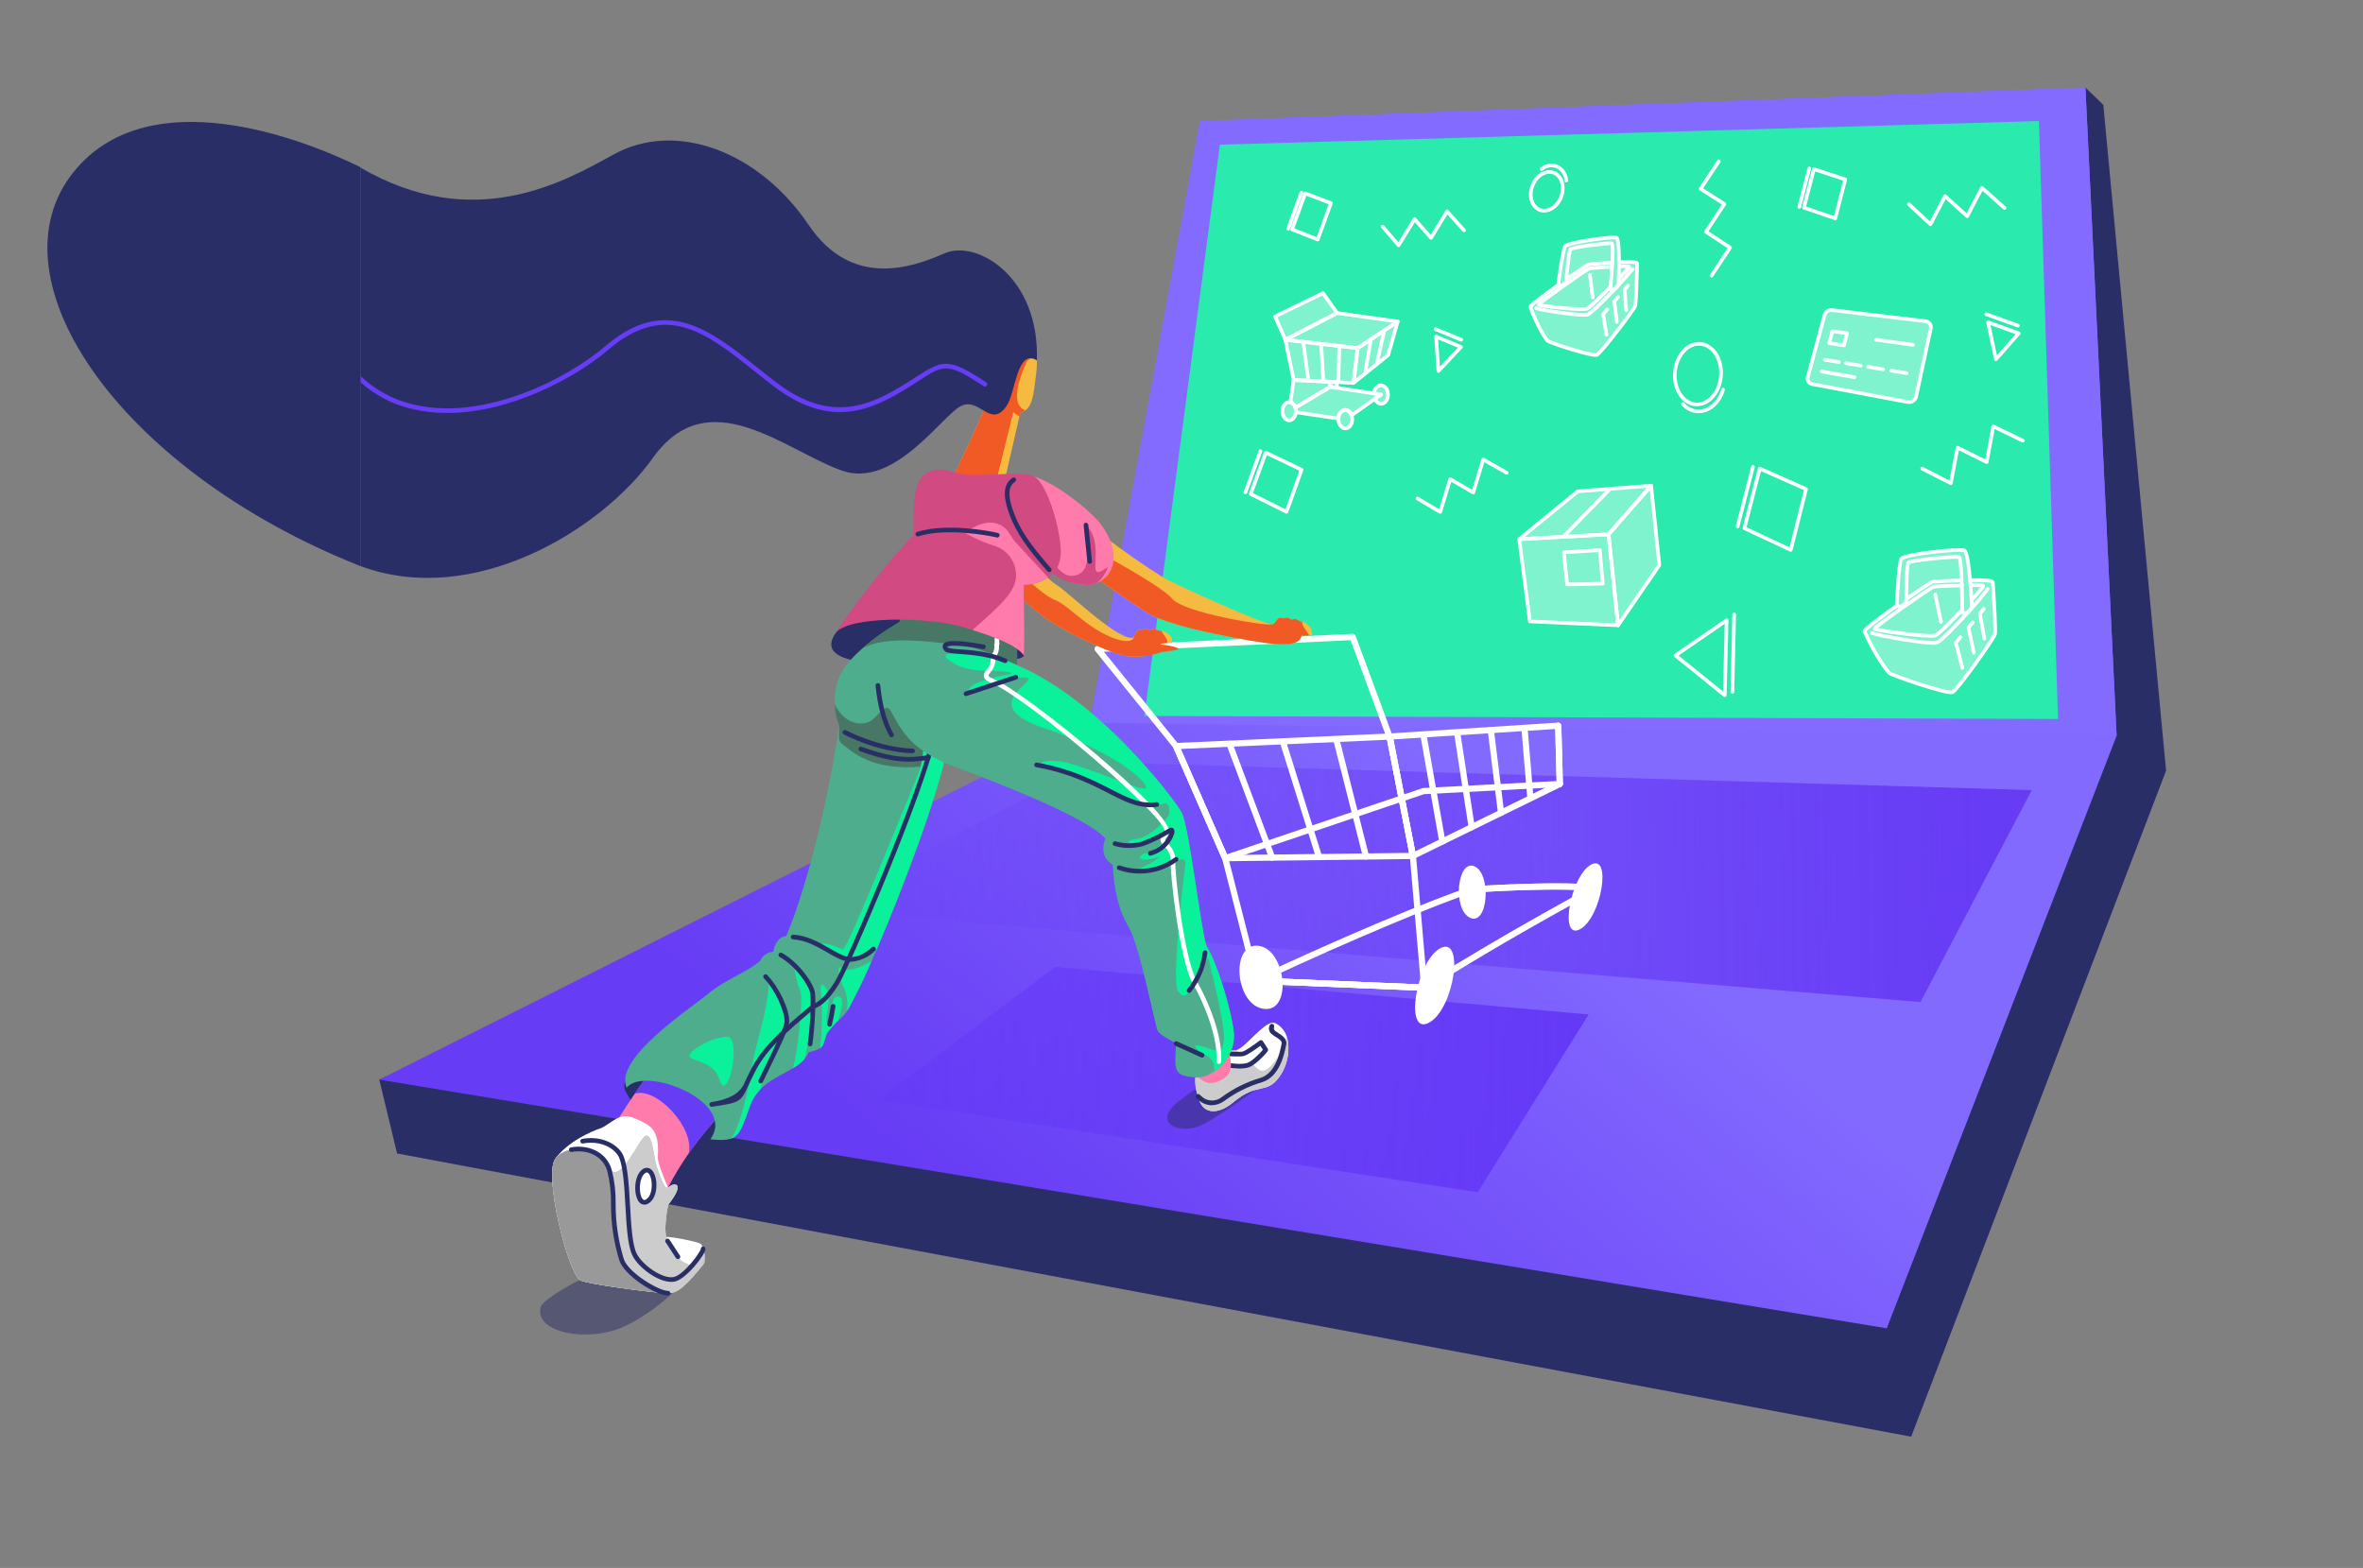 <?xml version="1.0" encoding="UTF-8"?>
<svg xmlns="http://www.w3.org/2000/svg" width="648" height="430" viewBox="0 0 648 430" fill="none">
  <rect x="0" y="0" width="648" height="430" fill="#808080" stroke="none"/>
  <path d="M108.889 316.328L524.091 394L594 211.354L576.788 28.761L571.879 24L306.194 204.689L104.006 296.084L108.889 316.328Z" fill="#2A2E67"></path>
  <path d="M329.058 33.193L298.898 198.225L104.007 296.084L517.399 364.28L580.435 201.789L571.88 24L329.058 33.193Z" fill="url(#paint0_linear_1661_5338)"></path>
  <path d="M571.879 24L329.058 33.193L298.897 198.225L580.434 201.789L571.879 24Z" fill="#836BFF"></path>
  <path d="M334.529 39.676L313.821 196.35L564.367 197.179L559.119 33.194L334.529 39.676Z" fill="#2AEAAE"></path>
  <path d="M523.486 56.029L529.38 61.504L533.407 53.793L539.453 59.294L543.508 51.517L549.708 57.045" stroke="white" stroke-linecap="round" stroke-linejoin="round"></path>
  <path opacity="0.4" d="M523.248 110.283L496.825 105.314C496.617 105.258 496.422 105.158 496.254 105.021C496.087 104.886 495.95 104.716 495.852 104.524C495.753 104.332 495.697 104.121 495.685 103.907C495.674 103.691 495.708 103.477 495.784 103.275L500.337 86.486C500.44 86.058 500.689 85.679 501.041 85.412C501.392 85.146 501.826 85.01 502.267 85.025L528.081 88.097C528.312 88.126 528.533 88.202 528.73 88.323C528.928 88.443 529.098 88.603 529.228 88.794C529.359 88.985 529.447 89.201 529.486 89.429C529.526 89.657 529.516 89.889 529.458 90.112L525.477 108.677C525.385 109.18 525.103 109.628 524.687 109.928C524.271 110.227 523.756 110.355 523.248 110.283Z" fill="white"></path>
  <path d="M523.248 110.283L496.825 105.314C496.617 105.258 496.422 105.158 496.254 105.021C496.087 104.886 495.95 104.716 495.852 104.524C495.753 104.332 495.697 104.121 495.685 103.907C495.674 103.691 495.708 103.477 495.784 103.275L500.337 86.486C500.44 86.058 500.689 85.679 501.041 85.412C501.392 85.146 501.826 85.01 502.267 85.025L528.081 88.097C528.312 88.126 528.533 88.202 528.73 88.323C528.928 88.443 529.098 88.603 529.228 88.794C529.359 88.985 529.447 89.201 529.486 89.429C529.526 89.657 529.516 89.889 529.458 90.112L525.477 108.677C525.385 109.18 525.103 109.628 524.687 109.928C524.271 110.227 523.756 110.355 523.248 110.283Z" stroke="white" stroke-linecap="round" stroke-linejoin="round"></path>
  <path d="M505.67 94.715L501.64 94.115L502.508 90.838L506.524 91.391L505.67 94.715Z" stroke="white" stroke-linecap="round" stroke-linejoin="round"></path>
  <path d="M514.47 93.16L524.589 94.576" stroke="white" stroke-linecap="round" stroke-linejoin="round"></path>
  <path d="M500.435 98.666L504.282 99.298" stroke="white" stroke-linecap="round" stroke-linejoin="round"></path>
  <path d="M506.244 99.62L510.239 100.277" stroke="white" stroke-linecap="round" stroke-linejoin="round"></path>
  <path d="M512.276 100.611L516.429 101.292" stroke="white" stroke-linecap="round" stroke-linejoin="round"></path>
  <path d="M518.546 101.641L522.865 102.349" stroke="white" stroke-linecap="round" stroke-linejoin="round"></path>
  <path d="M499.583 101.884L508.545 103.454" stroke="white" stroke-linecap="round" stroke-linejoin="round"></path>
  <path d="M471.791 100.312C470.966 95.898 467.536 93.362 464.144 94.612C460.769 95.854 458.668 100.392 459.438 104.778C460.215 109.199 463.615 111.827 467.044 110.612C470.492 109.391 472.622 104.762 471.791 100.312Z" stroke="white" stroke-linecap="round" stroke-linejoin="round"></path>
  <path d="M461.514 110.781C462.232 111.666 463.209 112.309 464.309 112.616C465.41 112.925 466.579 112.884 467.655 112.501C469.97 111.683 471.74 109.497 472.515 106.864" stroke="white" stroke-linecap="round" stroke-linejoin="round"></path>
  <path d="M547.343 98.522L553.595 91.416L545.172 88.381L547.343 98.522Z" stroke="white" stroke-linecap="round" stroke-linejoin="round"></path>
  <path d="M553.374 89.291L544.693 86.184" stroke="white" stroke-linecap="round" stroke-linejoin="round"></path>
  <path d="M482.569 128.503L495.264 134.126L491.077 150.807L478.37 144.871L482.569 128.503Z" stroke="white" stroke-linecap="round" stroke-linejoin="round"></path>
  <path d="M476.505 144.375L480.707 128.046" stroke="white" stroke-linecap="round" stroke-linejoin="round"></path>
  <path d="M497.421 46.387L506.016 49.208L503.288 59.894L494.687 56.942L497.421 46.387Z" stroke="white" stroke-linecap="round" stroke-linejoin="round"></path>
  <path d="M493.417 56.743L496.154 46.204" stroke="white" stroke-linecap="round" stroke-linejoin="round"></path>
  <path opacity="0.4" d="M540.26 159.098C539.916 155.183 539.385 151.181 538.636 150.924C537.157 150.413 522.097 152 521.373 153.272C520.65 154.545 520.144 166.11 520.144 166.11C515.657 169.304 511.312 172.571 511.274 173.085C513.738 178.774 517.277 183.808 518.057 184.54C518.838 185.272 534.065 190.429 535.423 189.824C536.782 189.219 546.944 174.948 547.111 173.807C547.278 172.666 546.852 165.062 546.491 159.685C546.245 159.168 544.054 159.042 540.26 159.098Z" fill="white"></path>
  <path d="M513.336 173.618C515.589 174.441 529.229 176.776 531.052 176.257C532.188 175.936 537.117 170.812 540.901 166.546C542.377 164.945 543.771 163.272 545.078 161.531" stroke="white" stroke-linecap="round" stroke-linejoin="round"></path>
  <path d="M537.988 160.542C534.934 160.629 530.645 160.794 530.25 160.906C529.402 161.143 513.88 172.048 514.041 172.445C514.201 172.844 528.947 174.87 530.707 174.292C531.575 174.007 535.012 170.512 538.107 167.255" stroke="white" stroke-linecap="round" stroke-linejoin="round"></path>
  <path d="M540.65 164.582C542.718 162.317 543.959 160.879 543.873 160.702C543.78 160.511 542.874 160.457 540.377 160.489" stroke="white" stroke-linecap="round" stroke-linejoin="round"></path>
  <path d="M537.938 159.156C534.726 159.258 530.302 159.459 529.872 159.583C529.441 159.708 526.42 161.71 522.758 164.268" stroke="white" stroke-linecap="round" stroke-linejoin="round"></path>
  <path d="M520.144 166.11C515.657 169.304 511.312 172.57 511.274 173.085C513.738 178.774 517.277 183.808 518.057 184.54C518.838 185.272 534.065 190.429 535.424 189.824C536.783 189.219 546.944 174.948 547.111 173.807C547.278 172.666 546.852 165.062 546.491 159.685C546.245 159.171 544.056 159.046 540.26 159.101" stroke="white" stroke-linecap="round" stroke-linejoin="round"></path>
  <path d="M530.698 163.031L532.289 170.573" stroke="white" stroke-linecap="round" stroke-linejoin="round"></path>
  <path d="M538.138 183.205L536.358 176.272L537.627 174.736" stroke="white" stroke-linecap="round" stroke-linejoin="round"></path>
  <path d="M541.278 179.021L539.803 172.1L540.96 170.698" stroke="white" stroke-linecap="round" stroke-linejoin="round"></path>
  <path d="M544.169 175.172L542.952 168.285L544.014 166.999" stroke="white" stroke-linecap="round" stroke-linejoin="round"></path>
  <path d="M520.145 166.11L521.161 166.383L522.757 165.275C522.757 165.275 522.765 155.156 523.291 154.372C523.817 153.587 536.145 152.53 537.21 152.772C538.079 152.97 538.112 168.057 538.112 168.057L539.447 168.169L540.756 166.714C540.756 166.714 540.121 151.437 538.637 150.924C537.153 150.412 522.099 152 521.375 153.272C520.652 154.545 520.145 166.11 520.145 166.11Z" stroke="white" stroke-linecap="round" stroke-linejoin="round"></path>
  <path d="M554.748 120.868L546.625 116.936L544.799 126.73L536.82 122.763L534.963 132.525L527.126 128.523" stroke="white" stroke-linecap="round" stroke-linejoin="round"></path>
  <path d="M379.146 62.138L383.54 67.265L387.915 60.082L392.43 65.233L396.838 57.989L401.476 63.165" stroke="white" stroke-linecap="round" stroke-linejoin="round"></path>
  <path d="M394.452 101.738L400.643 95.154L393.818 92.32L394.452 101.738Z" stroke="white" stroke-linecap="round" stroke-linejoin="round"></path>
  <path d="M400.712 93.181L393.673 90.279" stroke="white" stroke-linecap="round" stroke-linejoin="round"></path>
  <path d="M347.118 124.142L356.932 128.814L352.791 140.354L342.986 135.475L347.118 124.142Z" stroke="white" stroke-linecap="round" stroke-linejoin="round"></path>
  <path d="M341.527 135.023L345.658 123.716" stroke="white" stroke-linecap="round" stroke-linejoin="round"></path>
  <path d="M357.927 53.045L364.973 55.712L361.363 65.688L354.328 62.906L357.927 53.045Z" stroke="white" stroke-linecap="round" stroke-linejoin="round"></path>
  <path d="M353.263 62.714L356.86 52.868" stroke="white" stroke-linecap="round" stroke-linejoin="round"></path>
  <path opacity="0.4" d="M443.99 71.905C443.993 68.68 443.854 65.387 443.268 65.191C442.112 64.803 429.862 66.476 429.19 67.546C428.517 68.617 427.298 78.182 427.298 78.182C423.459 80.926 419.732 83.727 419.665 84.151C421.255 88.778 423.753 92.833 424.331 93.416C424.909 93.999 436.781 97.853 437.915 97.321C439.05 96.789 448.228 84.806 448.444 83.864C448.66 82.92 448.866 76.666 448.963 72.24C448.798 71.819 447.047 71.769 443.99 71.907V71.905Z" fill="white"></path>
  <path d="M421.285 84.541C423.042 85.163 433.856 86.749 435.361 86.279C436.298 85.986 440.624 81.644 443.972 78.036C446.02 75.828 447.27 74.38 447.691 73.799" stroke="white" stroke-linecap="round" stroke-linejoin="round"></path>
  <path d="M442.056 73.153C439.593 73.299 436.13 73.54 435.802 73.64C435.101 73.857 421.833 83.233 421.931 83.557C422.029 83.881 433.761 85.186 435.219 84.667C435.936 84.412 438.948 81.447 441.669 78.686" stroke="white" stroke-linecap="round" stroke-linejoin="round"></path>
  <path d="M443.907 76.42C445.736 74.503 446.834 73.286 446.777 73.142C446.714 72.987 445.992 72.964 443.982 73.051" stroke="white" stroke-linecap="round" stroke-linejoin="round"></path>
  <path d="M442.117 72.01C439.526 72.171 435.948 72.443 435.593 72.557C435.237 72.671 432.662 74.396 429.532 76.597" stroke="white" stroke-linecap="round" stroke-linejoin="round"></path>
  <path d="M427.295 78.181C423.456 80.925 419.729 83.726 419.662 84.15C421.252 88.776 423.75 92.832 424.328 93.414C424.906 93.996 436.778 97.85 437.912 97.318C439.047 96.787 448.226 84.804 448.441 83.861C448.657 82.918 448.863 76.663 448.96 72.237C448.799 71.82 447.048 71.769 443.99 71.906" stroke="white" stroke-linecap="round" stroke-linejoin="round"></path>
  <path d="M436.011 75.383L436.756 81.565" stroke="white" stroke-linecap="round" stroke-linejoin="round"></path>
  <path d="M440.559 91.815L439.624 86.157L440.752 84.862" stroke="white" stroke-linecap="round" stroke-linejoin="round"></path>
  <path d="M443.381 88.297L442.689 82.638L443.72 81.454" stroke="white" stroke-linecap="round" stroke-linejoin="round"></path>
  <path d="M445.977 85.059L445.493 79.418L446.439 78.332" stroke="white" stroke-linecap="round" stroke-linejoin="round"></path>
  <path d="M427.294 78.181L428.094 78.382L429.457 77.428C429.457 77.428 430.175 69.071 430.655 68.408C431.135 67.744 441.144 66.577 441.985 66.752C442.67 66.895 441.617 79.347 441.617 79.347L442.684 79.41L443.84 78.179C443.84 78.179 444.424 65.582 443.266 65.193C442.108 64.805 429.86 66.477 429.188 67.545C428.515 68.614 427.294 78.181 427.294 78.181Z" stroke="white" stroke-linecap="round" stroke-linejoin="round"></path>
  <path d="M469.346 75.608L474.43 67.914L467.835 63.574L472.867 55.958L466.353 51.776L471.335 44.236" stroke="white" stroke-linecap="round" stroke-linejoin="round"></path>
  <path d="M420.356 50.644C419.164 53.387 419.888 56.433 421.985 57.45C424.096 58.473 426.79 57.053 427.989 54.276C429.188 51.499 428.43 48.451 426.31 47.462C424.201 46.481 421.544 47.907 420.356 50.644Z" stroke="white" stroke-linecap="round" stroke-linejoin="round"></path>
  <path d="M429.498 49.541C429.471 48.745 429.232 47.969 428.807 47.294C428.381 46.619 427.783 46.069 427.073 45.7C426.359 45.398 425.573 45.301 424.807 45.42C424.04 45.54 423.322 45.871 422.734 46.377" stroke="white" stroke-linecap="round" stroke-linejoin="round"></path>
  <path d="M459.472 179.748L472.98 190.67L473.485 170.103L459.472 179.748Z" stroke="white" stroke-linecap="round" stroke-linejoin="round"></path>
  <path d="M475.066 189.754L475.561 168.502" stroke="white" stroke-linecap="round" stroke-linejoin="round"></path>
  <path d="M413.172 129.658L406.739 126.021L404.004 135.065L397.692 131.399L394.939 140.411L388.748 136.716" stroke="white" stroke-linecap="round" stroke-linejoin="round"></path>
  <path opacity="0.4" d="M452.784 133.197L432.656 134.748L416.622 147.876L419.543 170.42L443.728 171.478L455.041 154.963L452.784 133.197Z" fill="white"></path>
  <path d="M416.622 147.876L419.542 170.42L443.728 171.478L441.102 146.541L416.622 147.876Z" stroke="white" stroke-linecap="round" stroke-linejoin="round"></path>
  <path d="M428.856 151.483L429.757 160.282L439.523 160.058L438.718 150.869L428.856 151.483Z" stroke="white" stroke-linecap="round" stroke-linejoin="round"></path>
  <path d="M452.783 133.197L455.04 154.963L443.727 171.478L441.101 146.541L452.783 133.197Z" stroke="white" stroke-linecap="round" stroke-linejoin="round"></path>
  <path d="M416.622 147.876L432.656 134.748L452.784 133.197L441.102 146.541L416.622 147.876Z" stroke="white" stroke-linecap="round" stroke-linejoin="round"></path>
  <path d="M441.555 134.062L428.681 147.218" stroke="white" stroke-linecap="round" stroke-linejoin="round"></path>
  <path opacity="0.4" d="M380.672 97.386L383.294 88.18L366.681 85.855L362.811 80.395L349.663 86.795L352.484 93.178L354.758 104.211L353.88 110.331C353.605 110.258 353.315 110.271 353.047 110.369C352.06 110.725 351.472 112.092 351.736 113.424C352.002 114.756 353.017 115.558 354.009 115.202C354.415 115.007 354.758 114.702 354.999 114.323C355.241 113.944 355.372 113.505 355.375 113.056L367.018 114.795C367.008 115.068 367.03 115.341 367.086 115.608C367.371 116.965 368.425 117.777 369.439 117.418C370.454 117.059 371.043 115.663 370.753 114.305C370.723 114.17 370.684 114.036 370.638 113.906L377.027 109.375C377.455 110.397 378.369 110.951 379.249 110.637C380.273 110.272 380.858 108.878 380.556 107.524C380.252 106.17 379.182 105.377 378.164 105.743C377.754 105.936 377.407 106.241 377.163 106.622C376.92 107.004 376.791 107.447 376.791 107.899L366.659 106.385C366.684 106.071 366.665 105.757 366.6 105.45C366.552 105.22 366.478 104.998 366.378 104.785L371.173 105.023L380.672 97.386Z" fill="white"></path>
  <path d="M366.68 85.854L383.293 88.18L372.309 95.477L352.482 93.177L366.68 85.854Z" stroke="white" stroke-linecap="round" stroke-linejoin="round"></path>
  <path d="M383.293 88.179L380.671 97.386L371.171 105.022L372.309 95.476L383.293 88.179Z" stroke="white" stroke-linecap="round" stroke-linejoin="round"></path>
  <path d="M371.171 105.022L354.757 104.208L352.482 93.176L372.309 95.476L371.171 105.022Z" stroke="white" stroke-linecap="round" stroke-linejoin="round"></path>
  <path d="M358.819 104.411L357.374 93.744" stroke="white" stroke-linecap="round" stroke-linejoin="round"></path>
  <path d="M362.908 104.613L362.309 94.316" stroke="white" stroke-linecap="round" stroke-linejoin="round"></path>
  <path d="M367.026 104.817L367.288 94.893" stroke="white" stroke-linecap="round" stroke-linejoin="round"></path>
  <path d="M366.681 85.854L362.811 80.394L349.663 86.794L352.484 93.177L366.681 85.854Z" stroke="white" stroke-linecap="round" stroke-linejoin="round"></path>
  <path d="M367.085 115.607C367.37 116.964 368.423 117.775 369.438 117.416C370.452 117.057 371.042 115.661 370.752 114.304C370.462 112.946 369.409 112.146 368.398 112.506C367.387 112.867 366.801 114.254 367.085 115.607Z" stroke="white" stroke-linecap="round" stroke-linejoin="round"></path>
  <path d="M351.736 113.422C351.999 114.757 353.017 115.555 354.009 115.2C355.002 114.844 355.59 113.468 355.323 112.132C355.054 110.796 354.036 110.009 353.047 110.366C352.058 110.723 351.473 112.092 351.736 113.422Z" stroke="white" stroke-linecap="round" stroke-linejoin="round"></path>
  <path d="M353.879 110.329L354.758 104.208L364.889 104.711L364.785 106.103L355.228 111.771C355.141 111.438 354.972 111.132 354.737 110.879C354.501 110.628 354.207 110.439 353.879 110.329Z" stroke="white" stroke-linecap="round" stroke-linejoin="round"></path>
  <path d="M364.785 106.103L364.889 104.711L363.262 104.63L366.376 104.784C366.477 104.996 366.551 105.219 366.598 105.449C366.663 105.756 366.683 106.07 366.658 106.384L364.785 106.103Z" stroke="white" stroke-linecap="round" stroke-linejoin="round"></path>
  <path d="M379.624 90.617L377.5 99.936" stroke="white" stroke-linecap="round" stroke-linejoin="round"></path>
  <path d="M375.962 93.05L374.333 102.481" stroke="white" stroke-linecap="round" stroke-linejoin="round"></path>
  <path d="M368.397 112.506C367.969 112.713 367.611 113.039 367.367 113.446C367.121 113.852 366.999 114.32 367.016 114.793L355.375 113.053C355.401 112.745 355.383 112.436 355.323 112.132C355.298 112.01 355.266 111.89 355.226 111.771L364.785 106.103L378.703 108.184L370.633 113.905C370.243 112.797 369.304 112.182 368.397 112.506Z" stroke="white" stroke-linecap="round" stroke-linejoin="round"></path>
  <path d="M378.703 108.184L376.789 107.898C376.79 107.446 376.919 107.003 377.162 106.622C377.405 106.24 377.752 105.935 378.162 105.742C379.181 105.376 380.251 106.172 380.554 107.523C380.856 108.873 380.271 110.271 379.247 110.636C378.365 110.95 377.453 110.396 377.025 109.374L378.703 108.184Z" stroke="white" stroke-linecap="round" stroke-linejoin="round"></path>
  <path d="M222.679 249.441L526.648 274.811L557.175 216.685L300.096 209L222.679 249.441Z" fill="url(#paint1_linear_1661_5338)"></path>
  <path d="M240.835 301.692L405.227 326.978L435.648 278.213L289.366 265.149L240.835 301.692Z" fill="url(#paint2_linear_1661_5338)"></path>
  <path d="M323.213 302.029C324.044 301.364 328.709 297.824 330.77 296.851L347.302 296.38C346.047 297.884 333.869 306.496 329.352 308.619C323.708 311.273 315.563 308.139 323.213 302.029Z" fill="#2A2E67" fill-opacity="0.5"></path>
  <path d="M148.278 358.482C148.764 356.663 155.521 352.676 159.142 350.95H187.956C185.752 353.617 179.359 359.894 171.423 363.66C161.504 368.367 146.388 365.543 148.278 358.482Z" fill="#2A2E67" fill-opacity="0.5"></path>
  <path d="M345.167 259.39C352.621 260.381 354.546 277.637 346.607 276.679C338.592 275.71 337.333 258.347 345.167 259.39Z" fill="white"></path>
  <path d="M404.402 237.612C408.997 239.685 408.117 253.861 403.194 251.715C398.233 249.55 399.579 235.439 404.402 237.612Z" fill="white"></path>
  <path d="M436.323 237.113C430.79 240.062 427.361 257.997 433.273 254.842C439.172 251.695 442.072 234.048 436.323 237.113Z" fill="white"></path>
  <path d="M394.943 260.053C388.426 263.529 384.906 284.185 391.862 280.469C398.799 276.763 401.715 256.439 394.943 260.053Z" fill="white"></path>
  <path d="M335.981 236.199C335.779 236.2 335.582 236.129 335.427 235.999C335.272 235.868 335.169 235.687 335.136 235.488C335.103 235.289 335.143 235.085 335.247 234.911C335.352 234.739 335.514 234.608 335.706 234.544L390.068 216.15C390.141 216.124 390.219 216.109 390.297 216.105L427.694 214.152C427.805 214.146 427.918 214.162 428.024 214.199C428.129 214.236 428.227 214.294 428.31 214.369C428.393 214.444 428.461 214.534 428.509 214.635C428.557 214.735 428.586 214.845 428.591 214.957C428.597 215.068 428.581 215.18 428.543 215.285C428.506 215.39 428.448 215.487 428.373 215.571C428.299 215.653 428.208 215.72 428.106 215.769C428.005 215.817 427.895 215.845 427.784 215.85L390.504 217.796L336.255 236.153C336.166 236.183 336.074 236.198 335.981 236.199Z" fill="white"></path>
  <path d="M390.568 271.708H390.533L344.526 269.796C344.342 269.788 344.166 269.722 344.024 269.608C343.881 269.493 343.779 269.334 343.734 269.157L335.17 235.626L321.766 205.043L300.338 178.498C300.239 178.377 300.176 178.23 300.156 178.073C300.136 177.918 300.16 177.76 300.224 177.617C300.289 177.474 300.392 177.351 300.523 177.264C300.652 177.175 300.804 177.124 300.962 177.117L370.917 173.836C371.099 173.828 371.277 173.878 371.428 173.978C371.58 174.078 371.695 174.223 371.758 174.392L381.894 201.839C381.909 201.882 381.921 201.926 381.931 201.97L388.298 234.569C388.304 234.597 388.309 234.627 388.311 234.658L391.419 270.783C391.428 270.901 391.414 271.019 391.375 271.131C391.337 271.242 391.276 271.345 391.196 271.431C391.115 271.518 391.018 271.587 390.909 271.635C390.801 271.682 390.684 271.705 390.566 271.705L390.568 271.708ZM345.231 268.125L389.637 269.969L386.616 234.85L380.27 202.364L370.373 175.565L302.718 178.737L323.166 204.069C323.213 204.127 323.252 204.192 323.282 204.261L336.766 235.008C336.784 235.051 336.799 235.095 336.811 235.139L345.231 268.125Z" fill="white"></path>
  <path d="M390.573 271.708H390.538L344.53 269.797C344.34 269.787 344.159 269.717 344.015 269.593C343.871 269.47 343.772 269.303 343.734 269.118C343.696 268.932 343.722 268.739 343.806 268.57C343.89 268.4 344.029 268.264 344.2 268.182C366.085 257.84 393.842 246.113 403.6 243.086C403.667 243.065 403.736 243.053 403.805 243.048C415.532 242.394 427.762 241.887 437.744 242.624C437.928 242.638 438.101 242.711 438.239 242.832C438.377 242.952 438.473 243.114 438.511 243.293C438.55 243.472 438.529 243.659 438.452 243.825C438.375 243.992 438.247 244.129 438.085 244.217C420.629 253.695 404.796 262.906 391.025 271.58C390.89 271.665 390.733 271.709 390.573 271.708ZM348.065 268.242L390.343 269.998C403.405 261.774 418.306 253.082 434.675 244.136C425.405 243.688 414.511 244.151 404.006 244.736C394.686 247.648 369.258 258.349 348.065 268.242Z" fill="white"></path>
  <path d="M335.982 236.197C335.815 236.197 335.653 236.149 335.514 236.059C335.375 235.969 335.266 235.84 335.199 235.688L321.72 204.941C321.665 204.815 321.641 204.677 321.651 204.539C321.661 204.402 321.705 204.269 321.778 204.151C321.851 204.035 321.952 203.937 322.072 203.867C322.191 203.798 322.326 203.758 322.464 203.752L381.013 201.143L427.255 198.169C427.37 198.162 427.485 198.178 427.593 198.215C427.701 198.253 427.8 198.312 427.885 198.39C427.97 198.467 428.038 198.56 428.086 198.664C428.133 198.767 428.159 198.88 428.162 198.994L428.589 214.977C428.593 215.139 428.551 215.3 428.466 215.439C428.382 215.578 428.26 215.69 428.113 215.762L387.836 235.492C387.722 235.548 387.597 235.576 387.471 235.578L335.989 236.193L335.982 236.197ZM323.779 205.396L336.535 234.492L387.261 233.885L426.874 214.479L426.483 199.924L381.107 202.839L323.779 205.396Z" fill="white"></path>
  <path d="M387.46 235.583C387.262 235.583 387.071 235.514 386.918 235.389C386.766 235.263 386.661 235.088 386.624 234.895L380.256 202.298C380.216 202.077 380.265 201.85 380.392 201.667C380.517 201.482 380.712 201.355 380.932 201.312C381.152 201.27 381.38 201.315 381.567 201.438C381.753 201.562 381.883 201.754 381.93 201.973L388.297 234.571C388.341 234.793 388.293 235.021 388.167 235.208C388.041 235.394 387.845 235.523 387.623 235.567C387.57 235.578 387.515 235.583 387.46 235.583Z" fill="white"></path>
  <path d="M395.519 231.633C395.319 231.633 395.125 231.563 394.972 231.434C394.818 231.306 394.715 231.129 394.681 230.932L389.501 201.657C389.468 201.437 389.522 201.214 389.652 201.034C389.781 200.854 389.977 200.732 390.196 200.694C390.415 200.656 390.64 200.704 390.824 200.828C391.007 200.953 391.135 201.144 391.179 201.362L396.361 230.639C396.38 230.748 396.378 230.861 396.354 230.97C396.33 231.08 396.285 231.182 396.22 231.273C396.156 231.365 396.074 231.443 395.979 231.503C395.885 231.563 395.78 231.604 395.67 231.623C395.62 231.63 395.569 231.634 395.519 231.633Z" fill="white"></path>
  <path d="M403.573 227.69C403.369 227.689 403.173 227.617 403.019 227.484C402.864 227.352 402.763 227.17 402.732 226.969L398.739 201.017C398.71 200.797 398.769 200.574 398.903 200.396C399.037 200.218 399.236 200.099 399.456 200.066C399.677 200.033 399.902 200.087 400.084 200.217C400.265 200.348 400.387 200.544 400.425 200.763L404.417 226.715C404.451 226.937 404.395 227.164 404.261 227.346C404.128 227.527 403.927 227.648 403.704 227.683C403.66 227.688 403.617 227.691 403.573 227.69Z" fill="white"></path>
  <path d="M411.628 223.744C411.42 223.744 411.219 223.668 411.063 223.531C410.907 223.394 410.807 223.205 410.781 222.999L407.978 200.371C407.95 200.147 408.012 199.922 408.152 199.744C408.291 199.567 408.495 199.451 408.719 199.424C408.944 199.397 409.17 199.459 409.348 199.597C409.527 199.736 409.642 199.939 409.67 200.163L412.475 222.792C412.489 222.903 412.481 223.015 412.451 223.123C412.421 223.23 412.37 223.331 412.301 223.419C412.233 223.507 412.147 223.581 412.049 223.636C411.952 223.691 411.844 223.726 411.734 223.74C411.698 223.743 411.663 223.744 411.628 223.744Z" fill="white"></path>
  <path d="M419.679 219.797C419.466 219.798 419.259 219.718 419.1 219.574C418.942 219.43 418.845 219.231 418.827 219.018L417.207 199.713C417.191 199.489 417.263 199.269 417.409 199.099C417.555 198.929 417.763 198.823 417.987 198.804C418.21 198.786 418.433 198.856 418.605 199C418.777 199.144 418.886 199.349 418.906 199.572L420.527 218.877C420.545 219.102 420.474 219.324 420.327 219.497C420.182 219.669 419.973 219.776 419.748 219.795C419.725 219.797 419.703 219.798 419.679 219.797Z" fill="white"></path>
  <path d="M427.739 215.851C427.517 215.851 427.303 215.765 427.144 215.61C426.985 215.456 426.892 215.246 426.886 215.025L426.46 199.042C426.457 198.931 426.476 198.82 426.515 198.715C426.556 198.612 426.617 198.516 426.693 198.435C426.771 198.354 426.862 198.289 426.965 198.244C427.067 198.198 427.178 198.173 427.289 198.17C427.403 198.163 427.516 198.179 427.622 198.217C427.728 198.255 427.826 198.315 427.908 198.392C427.99 198.471 428.055 198.564 428.1 198.668C428.143 198.772 428.166 198.884 428.164 198.997L428.59 214.979C428.597 215.204 428.513 215.423 428.357 215.587C428.201 215.749 427.987 215.845 427.761 215.851H427.739Z" fill="white"></path>
  <path d="M387.46 235.583C387.262 235.583 387.071 235.514 386.918 235.389C386.766 235.263 386.661 235.088 386.624 234.895L380.256 202.298C380.216 202.077 380.265 201.85 380.392 201.667C380.517 201.482 380.712 201.355 380.932 201.312C381.152 201.27 381.38 201.315 381.567 201.438C381.753 201.562 381.883 201.754 381.93 201.973L388.297 234.571C388.341 234.793 388.293 235.021 388.167 235.208C388.041 235.394 387.845 235.523 387.623 235.567C387.57 235.578 387.515 235.583 387.46 235.583Z" fill="white"></path>
  <path d="M374.59 235.737C374.401 235.737 374.217 235.673 374.068 235.557C373.919 235.44 373.812 235.278 373.766 235.095L365.619 202.96C365.591 202.851 365.584 202.738 365.6 202.627C365.616 202.516 365.653 202.41 365.711 202.314C365.769 202.217 365.844 202.133 365.934 202.065C366.025 201.998 366.127 201.95 366.236 201.922C366.345 201.895 366.458 201.889 366.57 201.906C366.68 201.922 366.788 201.961 366.884 202.018C366.981 202.075 367.064 202.152 367.131 202.242C367.198 202.333 367.246 202.434 367.273 202.543L375.419 234.679C375.45 234.804 375.453 234.936 375.426 235.062C375.4 235.189 375.344 235.308 375.264 235.409C375.185 235.511 375.082 235.594 374.965 235.65C374.849 235.708 374.721 235.737 374.59 235.737Z" fill="white"></path>
  <path d="M361.719 235.89C361.538 235.89 361.36 235.833 361.214 235.726C361.068 235.619 360.96 235.469 360.905 235.295L350.982 203.623C350.914 203.409 350.934 203.175 351.039 202.976C351.144 202.775 351.324 202.625 351.54 202.558C351.755 202.49 351.99 202.51 352.19 202.615C352.39 202.719 352.541 202.898 352.609 203.114L362.534 234.786C362.573 234.913 362.583 235.049 362.561 235.18C362.539 235.311 362.486 235.437 362.407 235.544C362.328 235.651 362.225 235.739 362.105 235.799C361.986 235.859 361.854 235.89 361.719 235.89Z" fill="white"></path>
  <path d="M348.854 236.044C348.68 236.044 348.511 235.991 348.369 235.892C348.226 235.793 348.117 235.654 348.056 235.492L336.355 204.278C336.281 204.069 336.292 203.839 336.388 203.638C336.482 203.437 336.652 203.281 336.861 203.203C337.07 203.125 337.3 203.132 337.504 203.222C337.708 203.312 337.869 203.477 337.951 203.684L349.653 234.893C349.702 235.022 349.718 235.161 349.701 235.296C349.684 235.433 349.634 235.563 349.555 235.676C349.476 235.788 349.372 235.88 349.249 235.944C349.127 236.007 348.992 236.04 348.854 236.04V236.044Z" fill="white"></path>
  <path d="M335.987 236.199C335.821 236.199 335.658 236.15 335.519 236.06C335.38 235.97 335.271 235.841 335.205 235.689L321.726 204.942C321.637 204.736 321.633 204.503 321.716 204.294C321.798 204.085 321.961 203.918 322.168 203.828C322.374 203.738 322.608 203.733 322.818 203.815C323.027 203.896 323.196 204.057 323.288 204.262L336.772 235.008C336.816 235.111 336.841 235.221 336.843 235.332C336.845 235.444 336.825 235.555 336.784 235.659C336.744 235.762 336.682 235.857 336.605 235.938C336.527 236.018 336.435 236.082 336.332 236.128C336.223 236.175 336.105 236.199 335.987 236.199Z" fill="white"></path>
  <path d="M390.57 271.708H390.535L344.526 269.796C344.301 269.787 344.088 269.688 343.935 269.523C343.782 269.357 343.701 269.138 343.71 268.913C343.712 268.801 343.738 268.69 343.784 268.588C343.83 268.485 343.896 268.393 343.979 268.317C344.063 268.241 344.16 268.182 344.267 268.145C344.372 268.108 344.485 268.092 344.597 268.099L390.605 270.01C390.717 270.012 390.828 270.037 390.93 270.082C391.033 270.126 391.125 270.191 391.203 270.271C391.28 270.352 391.342 270.446 391.382 270.551C391.423 270.654 391.443 270.765 391.44 270.878C391.438 270.989 391.414 271.099 391.369 271.2C391.324 271.303 391.26 271.395 391.178 271.473C391.097 271.55 391.003 271.611 390.898 271.651C390.794 271.692 390.682 271.712 390.57 271.709V271.708Z" fill="white"></path>
  <path d="M403.853 244.744C403.74 244.748 403.629 244.728 403.524 244.689C403.42 244.649 403.324 244.589 403.242 244.513C403.161 244.435 403.096 244.344 403.05 244.242C403.004 244.14 402.979 244.03 402.976 243.918C402.973 243.807 402.992 243.696 403.032 243.592C403.071 243.487 403.132 243.392 403.208 243.311C403.286 243.23 403.377 243.164 403.48 243.119C403.582 243.074 403.693 243.049 403.804 243.046C415.531 242.391 427.76 241.884 437.743 242.62C437.965 242.642 438.169 242.749 438.313 242.919C438.456 243.089 438.527 243.307 438.51 243.529C438.494 243.75 438.391 243.955 438.225 244.102C438.059 244.249 437.841 244.325 437.619 244.315C427.729 243.588 415.569 244.091 403.901 244.739L403.853 244.744Z" fill="white"></path>
  <path d="M229.184 173.584C223.163 182.151 240.358 182.514 255.542 181.861C274.885 181.029 280.856 181.292 280.733 179.63C280.609 177.967 274.949 167.671 258.217 162.764C241.485 157.858 232.879 168.327 229.184 173.584Z" fill="#2A2E67"></path>
  <path d="M309.088 179.952C315.967 180.505 316.542 178.842 317.24 177.547C317.907 176.311 319.706 176.358 319.706 176.358H321.425C321.387 175.854 321.544 174.86 321.045 174.385C320.343 173.719 318.913 172.865 318.423 172.956C317.592 173.109 317.279 172.627 316.513 172.531C316.179 172.489 315.533 172.999 315.304 172.832C315.041 172.627 314.719 172.51 314.385 172.499C314.051 172.488 313.722 172.582 313.446 172.769C313.072 172.992 312.841 172.583 312.115 172.874C311.391 173.166 311.14 175.167 310.167 174.939C305.237 174.541 292.88 162.305 289.75 160.412C286.621 158.52 271.598 143.987 269.73 140.257C267.861 136.527 264.661 129.952 257.032 130.664V144.362C258.191 144.746 280.001 164.379 285.625 168.733C291.203 173.05 305.179 179.558 309.088 179.952Z" fill="#F5BB41"></path>
  <path d="M318.42 172.954C317.589 173.108 317.277 172.626 316.51 172.529C316.177 172.488 315.53 172.997 315.3 172.83C315.038 172.625 314.716 172.508 314.382 172.497C314.049 172.486 313.72 172.581 313.443 172.768C313.069 172.991 312.839 172.581 312.113 172.873C311.627 173.067 311.355 174.019 310.94 174.566C310.919 174.665 310.898 174.761 310.876 174.848C310.502 176.362 306.818 176.257 301.384 173.08C295.95 169.902 292.262 165.616 289.225 164.499C286.19 163.384 278.514 156.472 270.419 148.008C268.584 148.824 266.982 150.082 265.755 151.666C272.856 157.844 282.209 166.096 285.623 168.736C291.201 173.053 305.177 179.563 309.086 179.955C315.965 180.508 316.54 178.845 317.238 177.55C317.904 176.314 319.704 176.361 319.704 176.361H320.089C320.214 175.209 319.669 175.007 318.42 172.954Z" fill="#F15A24"></path>
  <path d="M314.581 176.349C317.499 176.61 321.344 176.98 322.85 177.683C324.357 178.385 319.387 178.55 318.119 178.97C316.554 179.525 314.912 179.831 313.251 179.877C311.927 179.78 314.581 176.349 314.581 176.349Z" fill="#F15A24"></path>
  <path d="M246.691 170.598C254.737 148.522 247.909 136.666 253.109 131.579C256.196 128.558 260.167 129.75 264.4 130.84C270.487 132.407 278.573 128.726 280.939 131.476C282.388 133.163 282.452 138.134 283.933 142.175C284.486 143.683 289.965 147.993 289.741 152.21C289.544 155.942 285.991 160.799 280.505 159.778C280.014 167.629 277.953 169.745 278.87 175.699L254.282 178.957L246.691 170.598Z" fill="#F5BB41"></path>
  <path d="M280.436 160.678C280.036 159.861 279.526 159.101 278.923 158.419C274.628 153.636 258.158 153.075 250.443 155.223C250.037 158.512 249.388 161.766 248.5 164.96C249.658 164.457 253.658 167.748 253.915 169.288C254.172 170.827 254.694 173.771 255.476 173.831C256.179 173.884 256.77 174.577 258.099 172.213C259.704 169.36 260.146 168.814 266.656 171.404C272.672 173.799 277.866 171.394 278.576 173.042C278.586 173.07 279.286 176.654 279.31 176.671C279.251 172.703 279.949 166.598 280.436 160.678Z" fill="#F15A24"></path>
  <path d="M284.131 102.605C283.388 108.11 283.316 112.281 279.791 113.198L275.765 130.652C270.102 133.087 264.847 132.24 261.555 130.374C261.555 130.374 270.217 112.663 270.535 109.915C270.853 107.167 269.427 96.231 275.906 95.02C282.385 93.808 285.215 94.58 284.131 102.605Z" fill="#F5BB41"></path>
  <path d="M275.904 95.019C269.43 96.231 270.853 107.167 270.534 109.914C270.213 112.662 261.555 130.371 261.555 130.371C265.161 132.268 269.37 132.679 273.277 131.516C274.896 125.275 277.471 114.486 277.866 113.057C277.866 113.057 279.194 114.03 279.558 114.209L279.791 113.195C280.302 113.065 280.782 112.836 281.204 112.52C276.279 110.928 280.633 101.165 281.56 99.221C282.041 98.211 283.815 98.258 284.228 97.966C283.619 94.324 280.802 94.102 275.904 95.019Z" fill="#F15A24"></path>
  <path d="M349.005 176.564C355.883 177.117 356.605 175.431 356.968 174.084C357.331 172.738 358.124 174.291 358.124 174.291L359.829 174.211C359.889 173.531 359.756 172.848 359.449 172.238C358.852 171.474 357.56 170.423 357.062 170.441C356.217 170.472 355.979 169.949 355.235 169.742C354.911 169.654 354.197 170.063 353.994 169.864C353.764 169.623 353.464 169.46 353.135 169.4C352.806 169.34 352.467 169.385 352.166 169.53C351.763 169.7 351.596 169.257 350.834 169.439C350.073 169.621 349.533 171.563 348.604 171.198C343.785 170.083 324.339 161.088 320.503 159.193C316.668 157.298 297.41 143.976 295.12 140.249C292.831 136.522 287.21 129.715 277.86 130.428L279.558 144.36C280.977 144.744 307.707 163.718 314.597 168.071C321.442 172.382 345.095 176.172 349.005 176.564Z" fill="#F5BB41"></path>
  <path d="M321.425 164.186C318.261 160.264 296.019 148.572 296.019 148.572C296.019 148.572 293.249 148.3 291.02 151.947C299.617 157.868 310.552 165.501 314.613 168.065C321.449 172.382 345.103 176.172 349.012 176.564C355.889 177.117 356.539 175.682 356.902 174.337L358.13 174.29L359.028 174.248C359.028 174.248 358.505 173.474 358.098 172.79C357.692 172.105 357.09 171.686 357.075 170.441C356.883 170.339 357.195 170.436 357.075 170.441C356.229 170.47 355.992 169.948 355.248 169.742C354.924 169.653 354.21 170.062 354.007 169.864C353.777 169.623 353.477 169.46 353.148 169.4C352.82 169.339 352.481 169.385 352.18 169.53C351.777 169.7 351.609 169.257 350.847 169.439C350.086 169.621 349.546 171.563 348.617 171.198C347.906 171.827 324.588 168.106 321.425 164.186Z" fill="#F15A24"></path>
  <path d="M171.838 298.309C174.554 305.669 187.483 312.452 194.791 312.452C202.099 312.452 202.661 304.144 196.945 298.822C191.229 293.501 171.745 288.647 171.838 298.309Z" fill="#2A2E67"></path>
  <path d="M194.789 313.09C187.019 313.09 173.953 305.891 171.235 298.53C171.21 298.461 171.196 298.389 171.196 298.315C171.133 297.183 171.43 296.06 172.044 295.106C172.659 294.151 173.559 293.414 174.618 293C180.776 290.299 193.161 294.429 197.381 298.357C200.799 301.541 202.276 306.063 200.971 309.358C200.031 311.729 197.777 313.09 194.789 313.09ZM172.474 298.193C175.122 305.097 187.437 311.815 194.789 311.815C197.261 311.815 199.033 310.776 199.78 308.89C200.896 306.071 199.55 302.123 196.506 299.29C192.525 295.584 180.696 291.73 175.133 294.168C174.319 294.471 173.622 295.025 173.144 295.748C172.666 296.472 172.431 297.327 172.474 298.193Z" fill="#2A2E67"></path>
  <path d="M276.76 182.504C301.398 195.698 321.729 220.405 323.052 224.735C324.376 229.064 335.621 284.156 336.669 287.723C339.214 296.395 331.366 299.899 328.107 292.311C323.691 281.171 311.218 256.266 309.173 252.151C307.129 248.035 306.757 242.541 304.301 229.745C304.352 224.16 284.182 215.371 275.633 211.821C266.746 208.128 245.368 210.461 249.632 188.934" fill="white"></path>
  <path d="M352.769 284.01C352.251 282.616 351.257 281.448 349.961 280.711C349.874 280.661 349.781 280.619 349.687 280.585C349.658 280.575 349.63 280.567 349.602 280.558C349.533 280.536 349.463 280.52 349.393 280.508C349.364 280.502 349.334 280.497 349.307 280.493C349.211 280.481 349.113 280.477 349.017 280.481C347.578 280.543 345.833 282.232 343.716 284.229C341.113 286.684 339.215 289.097 336.673 287.723L328.112 292.311C327.978 295 327.274 296.838 328.416 300.297C328.458 300.421 328.502 300.544 328.551 300.667C329.594 305.442 333.387 305.662 337.094 303.115C337.155 303.074 337.215 303.035 337.278 302.991C337.363 302.932 337.442 302.872 337.525 302.81C337.734 302.656 337.945 302.494 338.158 302.314L338.176 302.299C344.933 296.658 347.158 300.209 350.681 295.511C354.205 290.812 353.375 285.28 352.769 284.01Z" fill="white"></path>
  <path d="M351.924 282.473C352.377 283.542 354.505 284.766 349.554 291.116C344.589 297.479 344.308 289.98 338.897 288.02C338.527 288.121 338.139 288.146 337.759 288.095C337.379 288.044 337.011 287.918 336.681 287.724L328.12 292.312C327.985 295 327.282 296.839 328.424 300.297C328.465 300.422 328.509 300.545 328.558 300.668C329.602 305.443 333.395 305.662 337.101 303.116C337.163 303.075 337.223 303.036 337.285 302.992C337.37 302.933 337.45 302.873 337.533 302.811C337.742 302.657 337.952 302.495 338.166 302.315L338.184 302.3C344.94 296.659 347.165 300.21 350.689 295.512C354.213 290.813 353.383 285.288 352.779 284.018C352.534 283.481 352.249 282.965 351.924 282.473Z" fill="#CCCCCC"></path>
  <path d="M334.074 291.589C338.402 292.603 340.926 292.53 342.268 292.094C343.611 291.658 346.119 289.246 347.104 287.917L345.789 285.887C345.789 285.887 342.178 288.647 340.93 288.99C339.681 289.331 333.177 288.747 333.177 288.747L334.074 291.589Z" fill="white"></path>
  <path d="M339.893 293.033C337.879 292.982 335.877 292.705 333.925 292.209C333.818 292.184 333.719 292.132 333.638 292.057C333.556 291.983 333.496 291.889 333.462 291.784L332.564 288.942C332.533 288.842 332.527 288.736 332.546 288.633C332.565 288.529 332.611 288.433 332.676 288.351C332.743 288.27 332.828 288.206 332.924 288.166C333.022 288.125 333.126 288.108 333.231 288.116C335.704 288.338 339.928 288.606 340.758 288.38C341.587 288.154 344.041 286.425 345.397 285.386C345.468 285.332 345.549 285.293 345.635 285.273C345.72 285.251 345.809 285.248 345.896 285.263C345.983 285.278 346.066 285.311 346.14 285.359C346.214 285.408 346.277 285.471 346.324 285.546L347.639 287.576C347.709 287.685 347.745 287.812 347.741 287.941C347.737 288.071 347.694 288.195 347.617 288.3C346.711 289.522 344.073 292.182 342.464 292.704C341.629 292.945 340.762 293.056 339.893 293.033ZM334.576 291.051C339.105 292.069 341.21 291.766 342.071 291.487C343.132 291.144 345.241 289.199 346.322 287.883L345.626 286.807C344.524 287.626 342.164 289.313 341.1 289.604C340.037 289.894 336.06 289.624 334.073 289.462L334.576 291.051Z" fill="#2A2E67"></path>
  <path d="M329.26 301.335C329.007 301.127 328.77 300.902 328.549 300.66L329.26 301.335Z" fill="white"></path>
  <path d="M329.266 301.974C329.118 301.975 328.976 301.924 328.861 301.831C328.585 301.604 328.325 301.357 328.083 301.093C327.969 300.969 327.908 300.804 327.916 300.635C327.923 300.466 327.998 300.307 328.123 300.193C328.247 300.079 328.413 300.019 328.583 300.027C328.752 300.033 328.911 300.108 329.026 300.232C329.226 300.451 329.442 300.656 329.672 300.844C329.774 300.928 329.847 301.04 329.883 301.167C329.918 301.293 329.913 301.428 329.868 301.551C329.824 301.675 329.742 301.782 329.634 301.858C329.526 301.933 329.398 301.974 329.266 301.974Z" fill="#2A2E67"></path>
  <path d="M332.274 303.102C331.021 303.092 329.81 302.641 328.858 301.828C328.727 301.72 328.644 301.566 328.627 301.397C328.61 301.23 328.661 301.061 328.768 300.931C328.875 300.8 329.03 300.717 329.199 300.7C329.368 300.684 329.537 300.734 329.668 300.841C330.416 301.46 331.355 301.801 332.326 301.811C333.298 301.819 334.243 301.494 335.003 300.89C338.212 298.516 341.817 296.725 345.651 295.601C349.81 294.307 350.937 288.763 351.359 286.676C351.397 286.487 351.429 286.328 351.459 286.2C351.61 285.521 350.877 285.011 349.826 284.355C349.475 284.151 349.141 283.919 348.828 283.661C348.446 283.404 348.17 283.019 348.048 282.576C347.926 282.134 347.967 281.663 348.163 281.248C348.209 281.085 348.317 280.947 348.465 280.863C348.612 280.78 348.787 280.758 348.95 280.804C349.114 280.849 349.253 280.956 349.336 281.104C349.42 281.251 349.442 281.425 349.396 281.588C349.267 282.053 349.361 282.427 349.679 282.709C349.939 282.916 350.214 283.105 350.503 283.272C351.526 283.907 353.067 284.866 352.706 286.477C352.679 286.597 352.649 286.748 352.613 286.926C352.147 289.216 350.913 295.298 346.032 296.815C342.332 297.899 338.853 299.627 335.757 301.918C334.749 302.667 333.531 303.08 332.274 303.102Z" fill="#2A2E67"></path>
  <path d="M336.297 286.189C337.694 290.153 338.309 293.665 336.108 295.371C333.907 297.078 329.598 299.332 326.233 291.458C322.444 282.59 334.681 281.606 336.297 286.189Z" fill="#FF7BAC"></path>
  <path d="M258.999 69.48C249.844 73.505 233.508 79.079 221.737 61.665C208.194 41.621 185.392 32.839 168.133 42.427C154.358 50.08 129.69 63.928 98.828 45.95V155.237C129.964 166.827 165.079 145.167 179.016 125.605C194.252 104.218 215.177 123.481 230.821 129.045C245.399 134.233 258.619 113.389 263.786 111.224C268.843 109.1 271.714 117.699 276.098 111.224C278.47 107.718 278.931 95.338 284.338 98.854C285.146 75.929 267.833 65.595 258.999 69.48Z" fill="#2A2E67"></path>
  <path d="M270.443 104.841C260.08 98.037 258.568 98.631 251.232 103.37C250.434 103.885 249.561 104.449 248.588 105.056C238.738 111.217 227.872 116.283 212.964 104.934C211.129 103.538 209.321 102.097 207.572 100.705C194.706 90.458 182.554 80.779 166.054 94.883C155.481 103.924 132.674 115.646 113.179 110.884C107.776 109.608 102.82 106.905 98.828 103.06V104.808C102.825 108.374 107.654 110.889 112.875 112.121C116.071 112.888 119.348 113.267 122.636 113.251C139.956 113.251 157.836 103.59 166.889 95.851C182.587 82.434 193.798 91.362 206.779 101.7C208.532 103.096 210.345 104.54 212.191 105.948C227.751 117.794 239.047 112.537 249.277 106.137C250.253 105.526 251.13 104.958 251.933 104.438C258.892 99.941 259.786 99.364 269.746 105.904C269.816 105.95 269.894 105.982 269.977 105.997C270.06 106.013 270.145 106.012 270.227 105.995C270.309 105.978 270.387 105.945 270.456 105.898C270.525 105.851 270.585 105.791 270.631 105.721C270.678 105.651 270.71 105.573 270.726 105.49C270.742 105.409 270.741 105.324 270.724 105.242C270.707 105.16 270.674 105.082 270.627 105.013C270.579 104.943 270.52 104.884 270.449 104.838L270.443 104.841Z" fill="#673CF5"></path>
  <path d="M302.372 144.478C308.867 153.688 304.014 161.198 296.574 160.327C289.136 159.455 281.746 151.246 278.123 142.781C274.5 134.317 275.947 131.688 280.759 130.443C285.571 129.199 299.884 140.349 302.372 144.478Z" fill="#FF7BAC"></path>
  <path d="M230.712 198.842C227.743 220.202 220.488 248.661 216.72 256.047C212.951 263.435 205.671 266.197 199.717 270.279C193.763 274.362 180.696 288.374 166.875 311.141C159.379 327.415 173.791 340.317 183.176 325.704C197.179 298.644 223.197 285.735 229.415 279.15C235.316 272.903 255.347 229.256 260.161 197.937" fill="#FF7BAC"></path>
  <path d="M203.809 299.437C201.319 293.861 192.354 285.768 185.991 284.011C181.71 289.088 177.728 294.408 174.066 299.944C179.815 297.977 190.44 309.034 188.889 316.263C193.224 310.123 198.228 304.48 203.809 299.437Z" fill="#673CF5"></path>
  <path d="M278.869 175.699C266.155 170.767 258.704 169.558 246.691 170.598C238.011 175.768 230.92 181.757 229.52 187.419C228.489 191.243 228.696 195.294 230.109 198.995C227.595 216.766 221.827 241.981 215.616 256.719C214.355 256.776 212.619 257.808 212.048 261.013C211.261 261.065 210.503 261.331 209.858 261.784C209.214 262.237 208.707 262.859 208.395 263.58C204.532 266.809 199.05 268.488 194.072 272.62C189.152 276.698 168.277 290.311 171.838 298.308C176.709 292.084 202.285 302.12 194.791 312.45C202.66 313.197 202.567 311.735 205.751 303.116C208.937 294.495 219.492 294.433 221.741 288.583C226.456 287.463 225.392 286.913 226.8 283.324C227.898 281.873 229.132 280.529 230.484 279.31C232.615 277.42 232.896 276.167 235.028 272.145C239.07 264.526 256.598 223.391 260.159 203.413L261.29 199.835C263.834 199.694 264.039 199.75 267.022 199.758C280.445 199.791 278.852 185.576 278.869 175.699Z" fill="#4DAD8D"></path>
  <path d="M258.881 206.573C254.603 204.208 250.029 205.691 245.12 196.519C243.423 193.347 243.431 193.149 239.77 196.927C237.115 199.664 231.44 198.761 228.89 193.043C228.95 195.084 229.362 197.1 230.109 199.001C230.195 199.955 230.037 201.698 230.073 202.315C230.158 203.796 231.063 204.07 232.205 205.02C237.344 209.29 244.344 211.615 257.025 209.772C257.647 209.681 258.26 209.539 258.859 209.347C259.068 208.517 259.261 207.709 259.439 206.924C259.278 206.802 259.096 206.688 258.881 206.573Z" fill="#497766"></path>
  <path d="M236.462 177.841C243.08 174.081 255.249 176.157 261.911 176.673C266.424 177.021 272.353 179.291 278.919 182.444L279.055 171.56L260.459 164.51L248.045 163.716L246.692 170.597C243.021 172.623 239.589 175.053 236.462 177.841Z" fill="#497766"></path>
  <path d="M226.796 283.326C227.69 282.146 228.672 281.036 229.735 280.005C231.304 275.961 231.241 273.224 229.929 273.286C228.619 273.347 228.191 273.828 228.249 277.229C228.305 280.629 226.619 281.438 226.619 279.634C226.619 277.83 227.994 273.098 226.619 271.169C225.246 269.24 224.787 269.676 225.17 272.726C225.563 277.648 225.456 282.598 224.853 287.498C226.007 286.739 225.867 285.697 226.796 283.326Z" fill="#0AF09B"></path>
  <path d="M217.442 292.952C218.595 292.307 219.642 291.488 220.547 290.526C221.876 286.602 223.119 274.755 221.876 271.356C220.9 269.01 219.503 266.86 217.753 265.012C218.94 273.162 220.002 269.987 219.69 275.526C219.468 279.461 218.897 287.708 217.442 292.952Z" fill="#0AF09B"></path>
  <path d="M208.461 298.811C209.899 293.8 216.859 282.833 215.793 279.197C214.726 275.561 210.88 268.896 210.88 268.896C210.631 277.518 207.008 286.542 206.009 293.513C205.01 300.482 202.463 310.102 200.364 312.294C202.947 311.462 203.611 308.903 205.749 303.119C206.341 301.514 207.265 300.051 208.461 298.824V298.811Z" fill="#0AF09B"></path>
  <path d="M199.316 284.303C195.309 284.425 189.716 287.655 189.099 289.355C188.446 291.162 195.502 290.406 197.271 296.031C199.577 303.358 203.6 284.169 199.316 284.303Z" fill="#0AF09B"></path>
  <path d="M231.132 260.387C232.107 261.103 249.853 216.837 251.477 212.979C253.102 209.121 252.976 207.377 253.601 201.547C253.601 201.547 257.483 199.563 260.899 201.067L260.154 203.415C257.674 217.329 247.223 244.311 240.468 260.28C238.666 261.672 236.571 262.639 234.341 263.11C230.792 263.853 224.229 259.504 224.831 259.104C225.862 258.473 227.477 258.76 231.132 260.387Z" fill="#0AF09B"></path>
  <path d="M235.025 272.147C235.865 270.563 237.289 267.528 239.047 263.54C236.377 265.102 232.303 267.133 230.055 265.013C229.492 270.423 232.74 269.515 232.328 277.22C233.097 276.048 233.712 274.619 235.025 272.147Z" fill="#0AF09B"></path>
  <path d="M195.177 303.519C195.016 303.519 194.86 303.457 194.743 303.347C194.625 303.238 194.553 303.087 194.541 302.927C194.53 302.767 194.58 302.608 194.681 302.483C194.782 302.358 194.927 302.275 195.086 302.251C199.83 301.565 202.808 299.9 204.02 297.255C204.585 296.023 205.287 294.492 206.374 292.475C209.528 286.608 215.596 281.462 220.944 276.921L222.537 275.561C222.604 275.503 222.683 275.461 222.769 275.435C224.62 274.878 226.676 272.832 228.882 269.353C231.73 264.859 252.763 215.873 255.524 201.426C255.557 201.259 255.653 201.113 255.794 201.018C255.933 200.923 256.106 200.887 256.273 200.919C256.44 200.95 256.586 201.046 256.682 201.187C256.777 201.326 256.813 201.498 256.782 201.664C254.002 216.204 232.83 265.509 229.962 270.033C227.603 273.756 225.413 275.911 223.27 276.614L221.773 277.888C216.51 282.356 210.546 287.419 207.501 293.075C206.434 295.056 205.741 296.568 205.184 297.782C203.138 302.252 202.857 302.413 195.27 303.51C195.239 303.515 195.208 303.518 195.177 303.519Z" fill="#2A2E67"></path>
  <path d="M249.28 208.873C245.682 208.873 241.63 208.118 235.826 206.005C235.669 205.946 235.541 205.826 235.472 205.675C235.403 205.522 235.395 205.349 235.453 205.192C235.51 205.035 235.627 204.906 235.779 204.834C235.931 204.762 236.104 204.753 236.263 204.809C244.789 207.911 249.382 207.997 254.436 207.102C254.603 207.072 254.775 207.11 254.914 207.206C255.054 207.303 255.148 207.451 255.178 207.618C255.208 207.784 255.17 207.955 255.072 208.093C254.976 208.233 254.828 208.327 254.661 208.357C252.886 208.689 251.086 208.862 249.28 208.873Z" fill="#2A2E67"></path>
  <path d="M233.375 263.745C233.249 263.745 233.124 263.745 232.999 263.734C231.022 263.603 228.945 262.405 226.747 261.138C224.042 259.579 220.979 257.813 217.462 257.611C217.293 257.601 217.135 257.525 217.021 257.399C216.909 257.271 216.85 257.106 216.861 256.937C216.87 256.768 216.947 256.61 217.074 256.498C217.201 256.385 217.367 256.327 217.537 256.337C221.356 256.556 224.56 258.403 227.387 260.032C229.543 261.276 231.405 262.349 233.083 262.459C234.918 262.579 237.176 261.579 239.132 259.779C239.258 259.671 239.42 259.618 239.585 259.627C239.75 259.636 239.904 259.71 240.016 259.83C240.129 259.951 240.189 260.11 240.187 260.275C240.184 260.44 240.117 260.596 240 260.713C238.234 262.49 235.88 263.567 233.375 263.745Z" fill="#2A2E67"></path>
  <path d="M208.604 297.117C208.496 297.117 208.39 297.089 208.296 297.037C208.201 296.986 208.122 296.91 208.064 296.82C208.007 296.729 207.974 296.625 207.967 296.518C207.96 296.41 207.981 296.303 208.027 296.206C208.628 294.949 209.274 293.626 209.924 292.298C212.367 287.297 215.136 281.629 215.152 280.101C215.181 277.367 212.707 271.605 209.473 268.274C209.413 268.215 209.367 268.144 209.336 268.065C209.305 267.987 209.29 267.904 209.291 267.821C209.291 267.737 209.309 267.654 209.343 267.577C209.377 267.5 209.425 267.43 209.485 267.372C209.546 267.313 209.617 267.267 209.696 267.236C209.774 267.206 209.857 267.191 209.942 267.192C210.026 267.194 210.11 267.211 210.186 267.245C210.264 267.279 210.334 267.328 210.392 267.388C213.589 270.681 216.467 276.746 216.43 280.115C216.412 281.802 214.298 286.256 211.074 292.858C210.426 294.186 209.781 295.506 209.182 296.759C209.129 296.867 209.047 296.957 208.945 297.021C208.843 297.085 208.725 297.118 208.604 297.117Z" fill="#2A2E67"></path>
  <path d="M227.498 281.544C227.444 281.544 227.39 281.536 227.338 281.523C227.174 281.481 227.033 281.375 226.947 281.229C226.861 281.084 226.837 280.91 226.879 280.746C227.234 279.382 227.433 278.208 227.83 275.869C227.859 275.704 227.952 275.556 228.09 275.459C228.229 275.361 228.4 275.322 228.567 275.351C228.733 275.379 228.882 275.471 228.98 275.609C229.079 275.745 229.118 275.915 229.091 276.082C228.687 278.46 228.485 279.649 228.118 281.066C228.082 281.203 228.002 281.323 227.889 281.41C227.778 281.497 227.64 281.543 227.498 281.544Z" fill="#2A2E67"></path>
  <path d="M222.147 286.941C222.117 286.942 222.086 286.939 222.056 286.935C221.888 286.911 221.737 286.821 221.635 286.687C221.533 286.551 221.489 286.382 221.513 286.214C222.205 281.4 222.481 274.491 222.216 272.423C221.965 270.463 218.246 264.907 213.821 262.455C213.746 262.416 213.679 262.361 213.625 262.296C213.571 262.23 213.53 262.155 213.506 262.073C213.481 261.992 213.473 261.906 213.483 261.821C213.491 261.738 213.518 261.656 213.559 261.581C213.6 261.507 213.657 261.442 213.724 261.389C213.791 261.337 213.867 261.298 213.95 261.276C214.032 261.254 214.118 261.248 214.203 261.259C214.287 261.271 214.368 261.298 214.442 261.341C219.13 263.941 223.163 269.757 223.485 272.261C223.788 274.626 223.425 281.89 222.779 286.394C222.757 286.546 222.682 286.685 222.565 286.786C222.449 286.885 222.301 286.941 222.147 286.941Z" fill="#2A2E67"></path>
  <path d="M250.241 206.573H250.222C240.674 206.29 231.765 201.601 231.39 201.402C231.24 201.322 231.129 201.187 231.079 201.026C231.03 200.864 231.047 200.689 231.127 200.54C231.207 200.39 231.343 200.279 231.506 200.23C231.667 200.181 231.843 200.198 231.992 200.277C232.082 200.326 241.017 205.026 250.26 205.299C250.429 205.302 250.591 205.371 250.709 205.492C250.827 205.613 250.892 205.776 250.889 205.946C250.888 206.114 250.818 206.275 250.696 206.393C250.574 206.511 250.41 206.575 250.241 206.573Z" fill="#2A2E67"></path>
  <path d="M244.484 202.186C244.371 202.186 244.261 202.156 244.163 202.1C244.066 202.044 243.985 201.963 243.929 201.867C241.968 198.493 240.69 193.849 240.113 188.059C240.102 187.974 240.109 187.888 240.131 187.806C240.154 187.725 240.194 187.647 240.247 187.58C240.299 187.514 240.366 187.458 240.441 187.418C240.516 187.377 240.599 187.352 240.684 187.343C240.769 187.335 240.855 187.343 240.937 187.369C241.018 187.394 241.095 187.435 241.16 187.49C241.225 187.546 241.279 187.612 241.318 187.689C241.357 187.765 241.379 187.848 241.385 187.934C241.941 193.54 243.17 198.014 245.036 201.229C245.092 201.326 245.122 201.436 245.122 201.547C245.122 201.659 245.092 201.769 245.036 201.866C244.981 201.963 244.9 202.043 244.803 202.1C244.706 202.155 244.595 202.186 244.484 202.186Z" fill="#2A2E67"></path>
  <path d="M243.857 189.08C244.762 200.79 251.279 206.402 262.613 210.603C273.947 214.804 298.248 224.259 303.116 229.989C301.726 233.802 303.139 235.797 305.146 237.191C305.52 244.099 306.644 249.438 309.549 254.292C312.454 259.147 316.796 281.272 317.419 282.581C318.042 283.891 321.249 285.351 322.519 286.191C322.04 293.752 321.821 294.998 327.813 295.489C332.507 295.873 339.091 289.957 338.342 283.142C337.592 276.327 333.461 263.314 330.883 259.569C329.214 254.601 326.155 226.687 324 222.766C321.846 218.846 299.494 189.29 275.635 181.199L243.857 189.08Z" fill="#4DAD8D"></path>
  <path d="M338.344 283.139C337.595 276.325 333.464 263.311 330.886 259.568C329.218 254.599 326.159 226.684 324.004 222.763C321.948 219.026 301.506 191.948 278.913 182.443C277.232 181.594 275.451 180.956 273.612 180.545C273.612 180.545 255.438 177.255 260.046 180.896C264.656 184.537 270.583 183.815 272.307 183.929C276.024 184.179 279.271 184.537 276.148 185.034C273.026 185.531 266.33 187.14 265.748 188.971C265.165 190.801 278.675 184.855 281.674 185.827C284.672 186.8 267.618 193.44 286.229 199.656C304.841 205.871 313.756 213.596 314.302 215.838C314.849 218.079 297.18 209.698 291.13 208.879C285.078 208.059 284.63 209.696 286.584 210.219C292.179 211.72 301.929 215.827 306.716 218.205C313.215 221.439 317.243 221.178 318.992 220.444C320.742 219.708 320.868 222.373 320.492 223.493C320.116 224.613 315.245 229.655 311.81 230.028C308.374 230.401 309.042 231.595 311.623 231.336C314.204 231.076 320.866 227.222 321.741 227.597C322.616 227.972 316.838 233.442 314.595 233.815C312.352 234.189 310.811 236.678 316.619 235.344C322.427 234.01 322.864 230.463 323.739 229.591C324.614 228.719 323.427 230.25 321.054 232.018C317.954 235.551 316.01 236.647 311.716 238.492C313.41 238.905 316.76 238.724 321.403 236.623C325.864 234.604 325.194 235.917 324.697 239.9C324.201 243.884 321.241 269.67 323.115 271.91C324.987 274.15 325.649 272.688 327.773 269.95C329.897 267.212 331.094 261.128 331.53 263.368C331.967 265.608 336.106 281.308 335.606 285.228C335.105 289.149 334.42 288.465 329.985 287.034C325.55 285.602 328.861 288.693 330.735 289.388C331.546 289.792 332.201 290.454 332.594 291.268C332.988 292.083 333.098 293.006 332.909 293.89C336.146 291.732 338.839 287.632 338.344 283.139Z" fill="#0AF09B"></path>
  <path d="M334.238 291.753H334.194C334.11 291.747 334.028 291.726 333.953 291.688C333.878 291.651 333.81 291.599 333.755 291.536C333.699 291.473 333.657 291.4 333.63 291.321C333.603 291.241 333.592 291.157 333.597 291.073C334.013 284.937 330.614 275.891 327.069 269.648C323.418 263.228 320.793 239.058 321.039 236.204C321.218 234.13 319.854 232.657 318.951 231.681L318.689 231.395C317.781 230.387 318.447 229.496 318.846 228.964C319.077 228.692 319.259 228.382 319.382 228.047C320.416 224.533 281.9 191.485 272.012 187.404C270.666 186.847 270.013 186.328 269.83 185.667C269.62 184.913 270.086 184.292 270.571 183.634C270.987 183.198 271.299 182.673 271.482 182.098C271.666 181.525 271.715 180.917 271.628 180.321C271.611 180.229 271.614 180.134 271.639 180.044C271.664 179.954 271.707 179.87 271.768 179.798C272.104 179.417 272.356 178.969 272.508 178.484C272.66 177.999 272.708 177.488 272.65 176.983C272.619 176.854 272.628 176.719 272.676 176.594C272.704 176.526 272.738 176.459 272.777 176.396L272.734 175.789C272.731 175.757 272.731 175.723 272.734 175.69L273.124 171.502C273.144 171.337 273.228 171.187 273.357 171.082C273.487 170.978 273.652 170.929 273.819 170.944C273.984 170.959 274.138 171.038 274.246 171.165C274.353 171.291 274.408 171.454 274.397 171.62L274.011 175.757L274.053 176.344C274.104 176.573 274.069 176.813 273.956 177.018C274.05 178.228 273.684 179.429 272.932 180.385C272.998 181.108 272.913 181.837 272.684 182.527C272.454 183.216 272.086 183.851 271.6 184.394C271.356 184.722 271.021 185.173 271.064 185.328C271.08 185.386 271.224 185.699 272.503 186.228C281.22 189.827 322.147 223.181 320.611 228.408C320.449 228.89 320.197 229.338 319.872 229.729C319.434 230.314 319.453 230.336 319.642 230.545L319.892 230.819C320.884 231.889 322.543 233.681 322.315 236.315C322.077 239.064 324.734 262.957 328.182 269.021C331.56 274.961 335.337 284.322 334.875 291.16C334.864 291.321 334.792 291.471 334.674 291.582C334.555 291.692 334.399 291.753 334.238 291.753Z" fill="white"></path>
  <path d="M315.401 221.382C311.48 221.382 308.055 219.628 303.867 217.485C299.092 215.041 293.155 212.001 284.143 210.391C283.977 210.36 283.829 210.266 283.731 210.127C283.634 209.989 283.597 209.817 283.626 209.651C283.657 209.484 283.752 209.336 283.891 209.24C284.031 209.143 284.203 209.106 284.369 209.136C293.569 210.78 299.603 213.869 304.451 216.351C309.279 218.823 312.773 220.606 317.119 219.985C317.203 219.97 317.29 219.973 317.373 219.992C317.456 220.011 317.534 220.046 317.604 220.097C317.673 220.147 317.732 220.21 317.776 220.284C317.82 220.356 317.849 220.437 317.861 220.522C317.873 220.606 317.869 220.692 317.847 220.774C317.825 220.857 317.787 220.934 317.734 221.002C317.683 221.069 317.617 221.125 317.543 221.168C317.468 221.209 317.386 221.236 317.301 221.246C316.672 221.336 316.037 221.382 315.401 221.382Z" fill="#2A2E67"></path>
  <path d="M275.639 181.834C275.552 181.834 275.467 181.816 275.387 181.782C271.047 179.924 266.309 179.573 263.174 179.345C260.551 179.152 259.467 179.051 258.981 178.451C258.336 177.655 258.448 177.073 258.655 176.725C258.97 176.194 259.711 174.949 269.803 176.754C269.97 176.785 270.119 176.879 270.215 177.018C270.312 177.156 270.35 177.328 270.32 177.494C270.29 177.661 270.194 177.809 270.055 177.905C269.917 178.002 269.745 178.04 269.577 178.009C261.364 176.539 259.96 177.225 259.773 177.364C259.797 177.384 259.843 177.485 259.977 177.651C261.053 177.921 262.159 178.063 263.269 178.075C266.489 178.312 271.355 178.67 275.892 180.612C276.027 180.669 276.138 180.773 276.207 180.903C276.275 181.033 276.295 181.183 276.265 181.326C276.235 181.47 276.156 181.599 276.041 181.692C275.927 181.785 275.783 181.835 275.636 181.834H275.639Z" fill="#2A2E67"></path>
  <path d="M315.44 234.664C315.283 234.664 315.132 234.606 315.015 234.502C314.896 234.397 314.822 234.254 314.805 234.099C314.787 233.943 314.827 233.786 314.918 233.658C315.009 233.53 315.144 233.441 315.297 233.406C316.519 233.085 317.646 232.478 318.585 231.636C319.524 230.793 320.248 229.74 320.697 228.563C318.399 229.944 315.975 231.105 313.457 232.028C310.875 232.735 308.146 232.715 305.574 231.973C305.494 231.949 305.418 231.91 305.353 231.857C305.288 231.804 305.234 231.739 305.193 231.666C305.154 231.593 305.128 231.512 305.12 231.429C305.111 231.345 305.119 231.261 305.143 231.181C305.167 231.101 305.206 231.026 305.259 230.961C305.312 230.896 305.377 230.842 305.451 230.803C305.525 230.762 305.606 230.738 305.689 230.728C305.773 230.72 305.857 230.728 305.938 230.752C308.258 231.428 310.72 231.45 313.052 230.819C315.547 229.895 317.95 228.738 320.227 227.363L320.573 227.164C320.736 227.047 320.929 226.983 321.13 226.979C321.329 226.976 321.526 227.034 321.692 227.145C321.936 227.32 322.193 227.701 322.033 228.504C321.575 229.991 320.741 231.337 319.612 232.413C318.484 233.488 317.098 234.257 315.586 234.647C315.538 234.658 315.489 234.664 315.44 234.664Z" fill="#2A2E67"></path>
  <path d="M312.486 239.556C310.512 239.563 308.551 239.224 306.695 238.556C306.535 238.498 306.406 238.38 306.334 238.226C306.263 238.073 306.256 237.898 306.313 237.739C306.372 237.58 306.491 237.451 306.645 237.38C306.799 237.308 306.975 237.301 307.133 237.359C309.626 238.235 312.296 238.492 314.911 238.109C317.527 237.725 320.009 236.713 322.143 235.159C322.211 235.109 322.287 235.072 322.369 235.052C322.45 235.031 322.534 235.026 322.617 235.038C322.7 235.05 322.781 235.078 322.852 235.12C322.925 235.163 322.988 235.219 323.039 235.286C323.089 235.353 323.125 235.429 323.146 235.51C323.167 235.592 323.172 235.676 323.16 235.759C323.148 235.842 323.12 235.922 323.077 235.993C323.035 236.066 322.978 236.129 322.911 236.179C319.889 238.388 316.235 239.573 312.486 239.556Z" fill="#2A2E67"></path>
  <path d="M329.65 290.031C329.559 290.031 329.47 290.012 329.387 289.974L322.261 286.77C322.107 286.7 321.987 286.572 321.926 286.414C321.867 286.256 321.872 286.08 321.942 285.926C322.012 285.773 322.141 285.652 322.299 285.593C322.457 285.533 322.634 285.538 322.788 285.608L329.914 288.814C330.047 288.874 330.155 288.977 330.221 289.107C330.286 289.237 330.305 289.386 330.275 289.528C330.243 289.67 330.165 289.797 330.052 289.89C329.937 289.981 329.797 290.031 329.65 290.031Z" fill="#2A2E67"></path>
  <path d="M326.088 272.295C325.943 272.295 325.801 272.246 325.688 272.154C325.556 272.048 325.472 271.894 325.453 271.727C325.434 271.558 325.483 271.391 325.59 271.259C327.901 268.363 329.367 264.887 329.821 261.214C329.827 261.13 329.85 261.047 329.888 260.971C329.927 260.895 329.98 260.828 330.045 260.773C330.11 260.718 330.186 260.677 330.267 260.651C330.348 260.626 330.434 260.616 330.519 260.624C330.604 260.632 330.686 260.657 330.761 260.697C330.837 260.737 330.903 260.793 330.957 260.858C331.01 260.924 331.05 261.001 331.074 261.082C331.097 261.163 331.104 261.249 331.095 261.334C330.613 265.254 329.053 268.965 326.586 272.056C326.527 272.131 326.451 272.191 326.364 272.231C326.278 272.273 326.184 272.295 326.088 272.295Z" fill="#2A2E67"></path>
  <path d="M264.911 190.89C264.759 190.89 264.613 190.836 264.497 190.737C264.381 190.639 264.304 190.504 264.28 190.354C264.256 190.204 264.286 190.051 264.364 189.922C264.444 189.792 264.567 189.695 264.71 189.648L278.374 185.134C278.533 185.085 278.707 185.099 278.857 185.175C279.007 185.251 279.12 185.383 279.173 185.542C279.226 185.701 279.213 185.874 279.139 186.025C279.064 186.175 278.934 186.29 278.775 186.344L265.113 190.857C265.048 190.877 264.98 190.889 264.911 190.89Z" fill="#2A2E67"></path>
  <path d="M280.793 160.425C285.481 160.262 291.099 157.672 290.911 151.136C290.723 144.601 286.868 130.94 282.605 130.278C277.867 129.54 272.693 130.278 266.833 130.278C260.973 130.278 258.841 127.329 254.215 129.664C249.589 132 250.747 142.268 250.464 146.78C245.207 152.03 234.086 165.793 229.177 173.584C232.707 168.889 254.617 169.067 264.46 172.073C270.671 173.971 278.383 176.456 280.725 179.63C281.13 176.614 280.629 162.947 280.793 160.425Z" fill="#D14A81"></path>
  <path d="M164.904 309.341C168.051 307.878 169.778 304.837 174.18 306.754C178.583 308.671 180.877 309.699 180.394 317.432C180.297 318.977 183.173 325.709 183.173 325.709C185.358 323.965 187.795 324.682 183.218 330.397C182.547 333.591 182.018 338.529 183.06 340.323L182.711 339.256C183.601 338.973 191.315 340.548 192.097 341.089C192.879 341.631 193.356 344.508 193.113 346.393C186.548 354.857 184.758 354.522 183.173 354.648C181.571 354.776 162.578 352.471 159.268 351.166C155.958 349.861 149.023 322.41 152.265 317.821C155.506 313.232 161.969 310.309 164.904 309.341Z" fill="white"></path>
  <path d="M192.781 342.708C191.873 344.271 190.847 345.765 189.712 347.175C189.712 347.175 187.399 346.19 187.088 345.977C186.49 345.572 182.629 340.507 182.771 339.614V339.609C182.138 337.448 182.62 333.237 183.218 330.397C186.245 326.617 186.201 325.025 185.194 324.884C184.427 324.743 183.893 325.163 183.172 325.709C182.171 326.267 180.869 322.233 180.029 319.713C179.187 317.193 178.998 311.031 177.098 311.499C175.281 311.944 169.937 325.695 166.835 320.131C166.715 319.833 166.578 319.542 166.422 319.259C163.464 313.963 155.329 314.206 152.59 317.39C152.482 317.532 152.367 317.671 152.264 317.815C149.024 322.403 155.956 349.853 159.267 351.16C160.577 351.677 164.348 352.349 168.524 352.97H168.532C170.109 353.203 171.741 353.427 173.322 353.633L173.408 353.644C173.789 353.693 174.166 353.742 174.538 353.788H174.557C175.707 353.934 176.812 354.066 177.826 354.18L177.96 354.195L178.765 354.284L178.963 354.307L179.663 354.38L179.844 354.399C180.395 354.455 180.895 354.503 181.333 354.542L181.491 354.554L181.927 354.59L182.11 354.603C182.224 354.612 182.33 354.618 182.429 354.624L182.583 354.632C182.677 354.638 182.754 354.64 182.834 354.643H183.175C184.759 354.516 186.554 354.852 193.115 346.388C193.322 344.768 193.372 343.672 192.781 342.708Z" fill="#B3B3B3"></path>
  <path d="M192.781 342.708C191.873 344.271 190.847 345.765 189.712 347.175C189.712 347.175 187.399 346.19 187.088 345.977C186.49 345.572 182.629 340.507 182.771 339.614V339.609C182.138 337.448 182.62 333.237 183.218 330.397C186.245 326.617 186.201 325.025 185.194 324.884C184.427 324.743 183.893 325.163 183.172 325.709C182.171 326.267 180.869 322.233 180.029 319.713C179.187 317.193 178.998 311.031 177.098 311.499C175.281 311.944 169.937 325.695 166.835 320.131C166.715 319.833 166.578 319.542 166.422 319.259C163.464 313.963 155.329 314.206 152.59 317.39C152.482 317.532 152.367 317.671 152.264 317.815C149.024 322.403 155.956 349.853 159.267 351.16C160.577 351.677 164.348 352.349 168.524 352.97H168.532C170.109 353.203 171.741 353.427 173.322 353.633L173.408 353.644C173.789 353.693 174.166 353.742 174.538 353.788H174.557C175.707 353.934 176.812 354.066 177.826 354.18L177.96 354.195L178.765 354.284L178.963 354.307L179.663 354.38L179.844 354.399C180.395 354.455 180.895 354.503 181.333 354.542L181.491 354.554L181.927 354.59L182.11 354.603C182.224 354.612 182.33 354.618 182.429 354.624L182.583 354.632C182.677 354.638 182.754 354.64 182.834 354.643H183.175C184.759 354.516 186.554 354.852 193.115 346.388C193.322 344.768 193.372 343.672 192.781 342.708Z" fill="#CCCCCC"></path>
  <path d="M155.427 315.615C154.34 315.945 153.36 316.559 152.59 317.393C152.482 317.535 152.367 317.674 152.264 317.818C149.024 322.405 155.956 349.855 159.267 351.162C162.577 352.469 181.569 354.775 183.172 354.645C180.338 354.678 171.64 349.367 170.43 345.403C166.871 333.733 169.214 328.413 167.152 321.037C165.61 315.523 159.494 314.257 155.427 315.613" fill="#999999"></path>
  <path d="M183.148 355.285C179.867 355.285 171.103 349.792 169.822 345.592C168.289 340.579 167.524 335.364 167.552 330.123C167.606 327.121 167.266 324.125 166.539 321.212C165.296 316.766 160.692 315.18 156.785 315.92C156.702 315.939 156.615 315.941 156.531 315.925C156.446 315.91 156.366 315.878 156.295 315.831C156.223 315.784 156.161 315.724 156.113 315.652C156.066 315.582 156.033 315.502 156.017 315.418C156.002 315.334 156.003 315.247 156.021 315.164C156.039 315.081 156.074 315.002 156.123 314.932C156.173 314.861 156.236 314.803 156.309 314.758C156.382 314.713 156.463 314.682 156.547 314.669C161.028 313.82 166.321 315.683 167.77 320.871C168.523 323.886 168.879 326.986 168.83 330.093C168.802 335.218 169.549 340.319 171.046 345.223C172.188 348.961 180.667 354.013 183.147 354.013H183.177C183.346 354.012 183.509 354.079 183.629 354.197C183.75 354.316 183.818 354.478 183.819 354.647C183.82 354.816 183.754 354.979 183.634 355.098C183.515 355.219 183.352 355.286 183.183 355.287L183.148 355.285Z" fill="#2A2E67"></path>
  <path d="M184.099 351.554C180.419 351.554 175.134 347.715 173.45 344.353C172.121 341.701 171.821 336.332 171.5 330.647C171.169 324.731 170.826 318.613 169.266 316.572C167.341 314.053 163.663 312.884 159.9 313.591C159.816 313.609 159.73 313.611 159.646 313.595C159.561 313.58 159.481 313.548 159.409 313.501C159.338 313.454 159.277 313.394 159.228 313.322C159.181 313.252 159.148 313.172 159.132 313.088C159.116 313.003 159.118 312.917 159.136 312.834C159.154 312.75 159.189 312.671 159.238 312.601C159.288 312.531 159.35 312.472 159.424 312.428C159.497 312.383 159.578 312.352 159.662 312.339C163.898 311.541 168.068 312.9 170.284 315.801C172.08 318.153 172.416 324.187 172.778 330.576C173.075 335.881 173.384 341.365 174.594 343.784C176.174 346.936 181.67 350.801 184.708 350.226C187.447 349.709 192.076 343.438 192.18 342.481C192.18 342.398 192.196 342.315 192.228 342.238C192.261 342.161 192.308 342.092 192.367 342.033C192.427 341.974 192.497 341.928 192.575 341.896C192.652 341.865 192.736 341.849 192.819 341.85C192.99 341.852 193.152 341.92 193.272 342.04C193.391 342.162 193.458 342.324 193.458 342.494C193.458 344.064 188.134 350.877 184.945 351.478C184.667 351.529 184.383 351.555 184.099 351.554Z" fill="#2A2E67"></path>
  <path d="M185.907 345.298C185.8 345.298 185.695 345.272 185.602 345.222C185.508 345.171 185.429 345.099 185.37 345.01L182.526 340.667C182.433 340.526 182.4 340.353 182.435 340.188C182.47 340.022 182.569 339.877 182.711 339.785C182.853 339.693 183.026 339.66 183.192 339.695C183.358 339.73 183.503 339.828 183.596 339.97L186.442 344.314C186.505 344.41 186.541 344.521 186.545 344.636C186.549 344.749 186.523 344.863 186.468 344.964C186.413 345.065 186.332 345.15 186.234 345.208C186.135 345.267 186.022 345.298 185.907 345.298Z" fill="#2A2E67"></path>
  <path d="M176.518 321.228C173.705 323.282 174.598 331.497 177.642 329.396C180.688 327.295 179.329 319.174 176.518 321.228Z" fill="white"></path>
  <path d="M176.696 330.378C176.375 330.368 176.062 330.278 175.784 330.118C175.506 329.958 175.272 329.732 175.103 329.46C173.757 327.58 173.766 322.451 176.142 320.71C176.409 320.486 176.734 320.339 177.08 320.286C177.426 320.234 177.779 320.276 178.102 320.409C179.099 320.858 179.799 322.267 179.978 324.182C180.148 326.081 179.741 328.723 178.012 329.916C177.632 330.201 177.172 330.362 176.696 330.378ZM176.899 321.742C175.162 323.01 175.121 327.289 176.144 328.72C176.471 329.178 176.779 329.218 177.28 328.873C178.474 328.049 178.855 325.984 178.701 324.302C178.562 322.781 178.029 321.779 177.576 321.575C177.499 321.54 177.297 321.451 176.894 321.746L176.899 321.742Z" fill="#2A2E67"></path>
  <path d="M289.228 157.556C291.047 159.218 294.228 160.051 296.577 160.325C300.745 160.813 302.077 159.411 303.895 155.516C303.496 155.691 303.116 155.905 302.76 156.155C297.514 159.765 303.446 149.372 297.799 143.994C297.425 147.967 300.597 157.682 293.86 157.926C286.236 158.206 281.903 131.499 277.431 131.371C272.028 131.215 276.962 144.861 278.141 147.936L289.228 157.556Z" fill="#D14A81"></path>
  <path d="M287.403 158.353C285.439 159.654 283.143 160.374 280.785 160.425C280.622 162.947 281.123 176.614 280.723 179.631C278.659 176.832 272.419 174.569 266.713 172.773C273.959 166.302 278.777 162.258 278.626 157.698C278.623 155.933 278.063 154.214 277.025 152.783C275.985 151.352 274.522 150.284 272.84 149.729C270.319 148.957 267.885 147.928 265.577 146.659C264.707 146.181 264.1 146.193 266.886 144.676C273.746 140.937 276.658 146.067 276.658 146.067C276.658 146.067 278.152 148.381 278.369 148.55L287.403 158.353Z" fill="#FF7BAC"></path>
  <path d="M287.721 156.89C287.629 156.89 287.54 156.871 287.456 156.834C287.372 156.796 287.299 156.74 287.238 156.672C281.889 150.55 278.618 146.178 276.651 140.616C274.919 135.718 275.236 132.676 277.646 131.044C277.786 130.949 277.958 130.913 278.126 130.945C278.292 130.977 278.439 131.073 278.535 131.212C278.629 131.353 278.665 131.524 278.634 131.691C278.602 131.856 278.505 132.003 278.365 132.098C277.1 132.955 275.898 134.647 277.857 140.192C279.545 144.971 282.156 148.918 288.203 155.838C288.283 155.93 288.336 156.043 288.354 156.164C288.372 156.285 288.354 156.409 288.303 156.52C288.253 156.631 288.171 156.725 288.068 156.791C287.964 156.858 287.844 156.893 287.721 156.893V156.89Z" fill="#2A2E67"></path>
  <path d="M298.829 154.621C298.67 154.621 298.518 154.563 298.401 154.458C298.284 154.351 298.209 154.206 298.193 154.05L297.162 144.061C297.145 143.893 297.196 143.725 297.302 143.594C297.41 143.462 297.565 143.379 297.733 143.361C297.902 143.344 298.071 143.394 298.203 143.501C298.335 143.608 298.418 143.762 298.436 143.93L299.466 153.92C299.474 154.003 299.467 154.087 299.442 154.168C299.418 154.248 299.379 154.322 299.326 154.387C299.273 154.452 299.208 154.506 299.133 154.545C299.059 154.585 298.978 154.61 298.895 154.618C298.873 154.62 298.851 154.621 298.829 154.621Z" fill="#2A2E67"></path>
  <path d="M273.488 147.417C273.435 147.417 273.381 147.41 273.33 147.397C270.858 146.768 259.284 144.734 251.916 147.075C251.836 147.105 251.75 147.117 251.664 147.112C251.578 147.107 251.495 147.086 251.417 147.047C251.341 147.009 251.272 146.957 251.216 146.892C251.159 146.827 251.118 146.751 251.091 146.67C251.065 146.589 251.056 146.503 251.064 146.417C251.072 146.333 251.097 146.25 251.138 146.174C251.178 146.099 251.234 146.032 251.301 145.979C251.368 145.925 251.445 145.886 251.528 145.863C259.182 143.427 271.105 145.516 273.647 146.163C273.798 146.203 273.928 146.295 274.016 146.423C274.103 146.551 274.141 146.706 274.121 146.86C274.101 147.013 274.026 147.154 273.91 147.257C273.794 147.36 273.644 147.417 273.488 147.417Z" fill="#2A2E67"></path>
  <path d="M177.397 345.917C177.434 345.809 177.483 345.706 177.543 345.609C177.463 345.61 177.383 345.62 177.307 345.64L177.397 345.917Z" fill="#10C689"></path>
  <path d="M21.3 45.841C41.721 22.869 81.334 37.211 98.825 45.841V155.249C31.227 128.417 -4.226 74.556 21.3 45.841Z" fill="#2A2E67"></path>
  <defs>
    <linearGradient id="paint0_linear_1661_5338" x1="474.494" y1="272.55" x2="356.873" y2="410.875" gradientUnits="userSpaceOnUse">
      <stop stop-color="#836AFF"></stop>
      <stop offset="1" stop-color="#673CF5"></stop>
    </linearGradient>
    <linearGradient id="paint1_linear_1661_5338" x1="543.458" y1="236.303" x2="205.25" y2="241.517" gradientUnits="userSpaceOnUse">
      <stop stop-color="#673CF5"></stop>
      <stop offset="1" stop-color="#673CF5" stop-opacity="0"></stop>
    </linearGradient>
    <linearGradient id="paint2_linear_1661_5338" x1="435.288" y1="274.433" x2="46.539" y2="264.953" gradientUnits="userSpaceOnUse">
      <stop stop-color="#6539F7"></stop>
      <stop offset="1" stop-color="#6539F7" stop-opacity="0"></stop>
    </linearGradient>
  </defs>
</svg>
